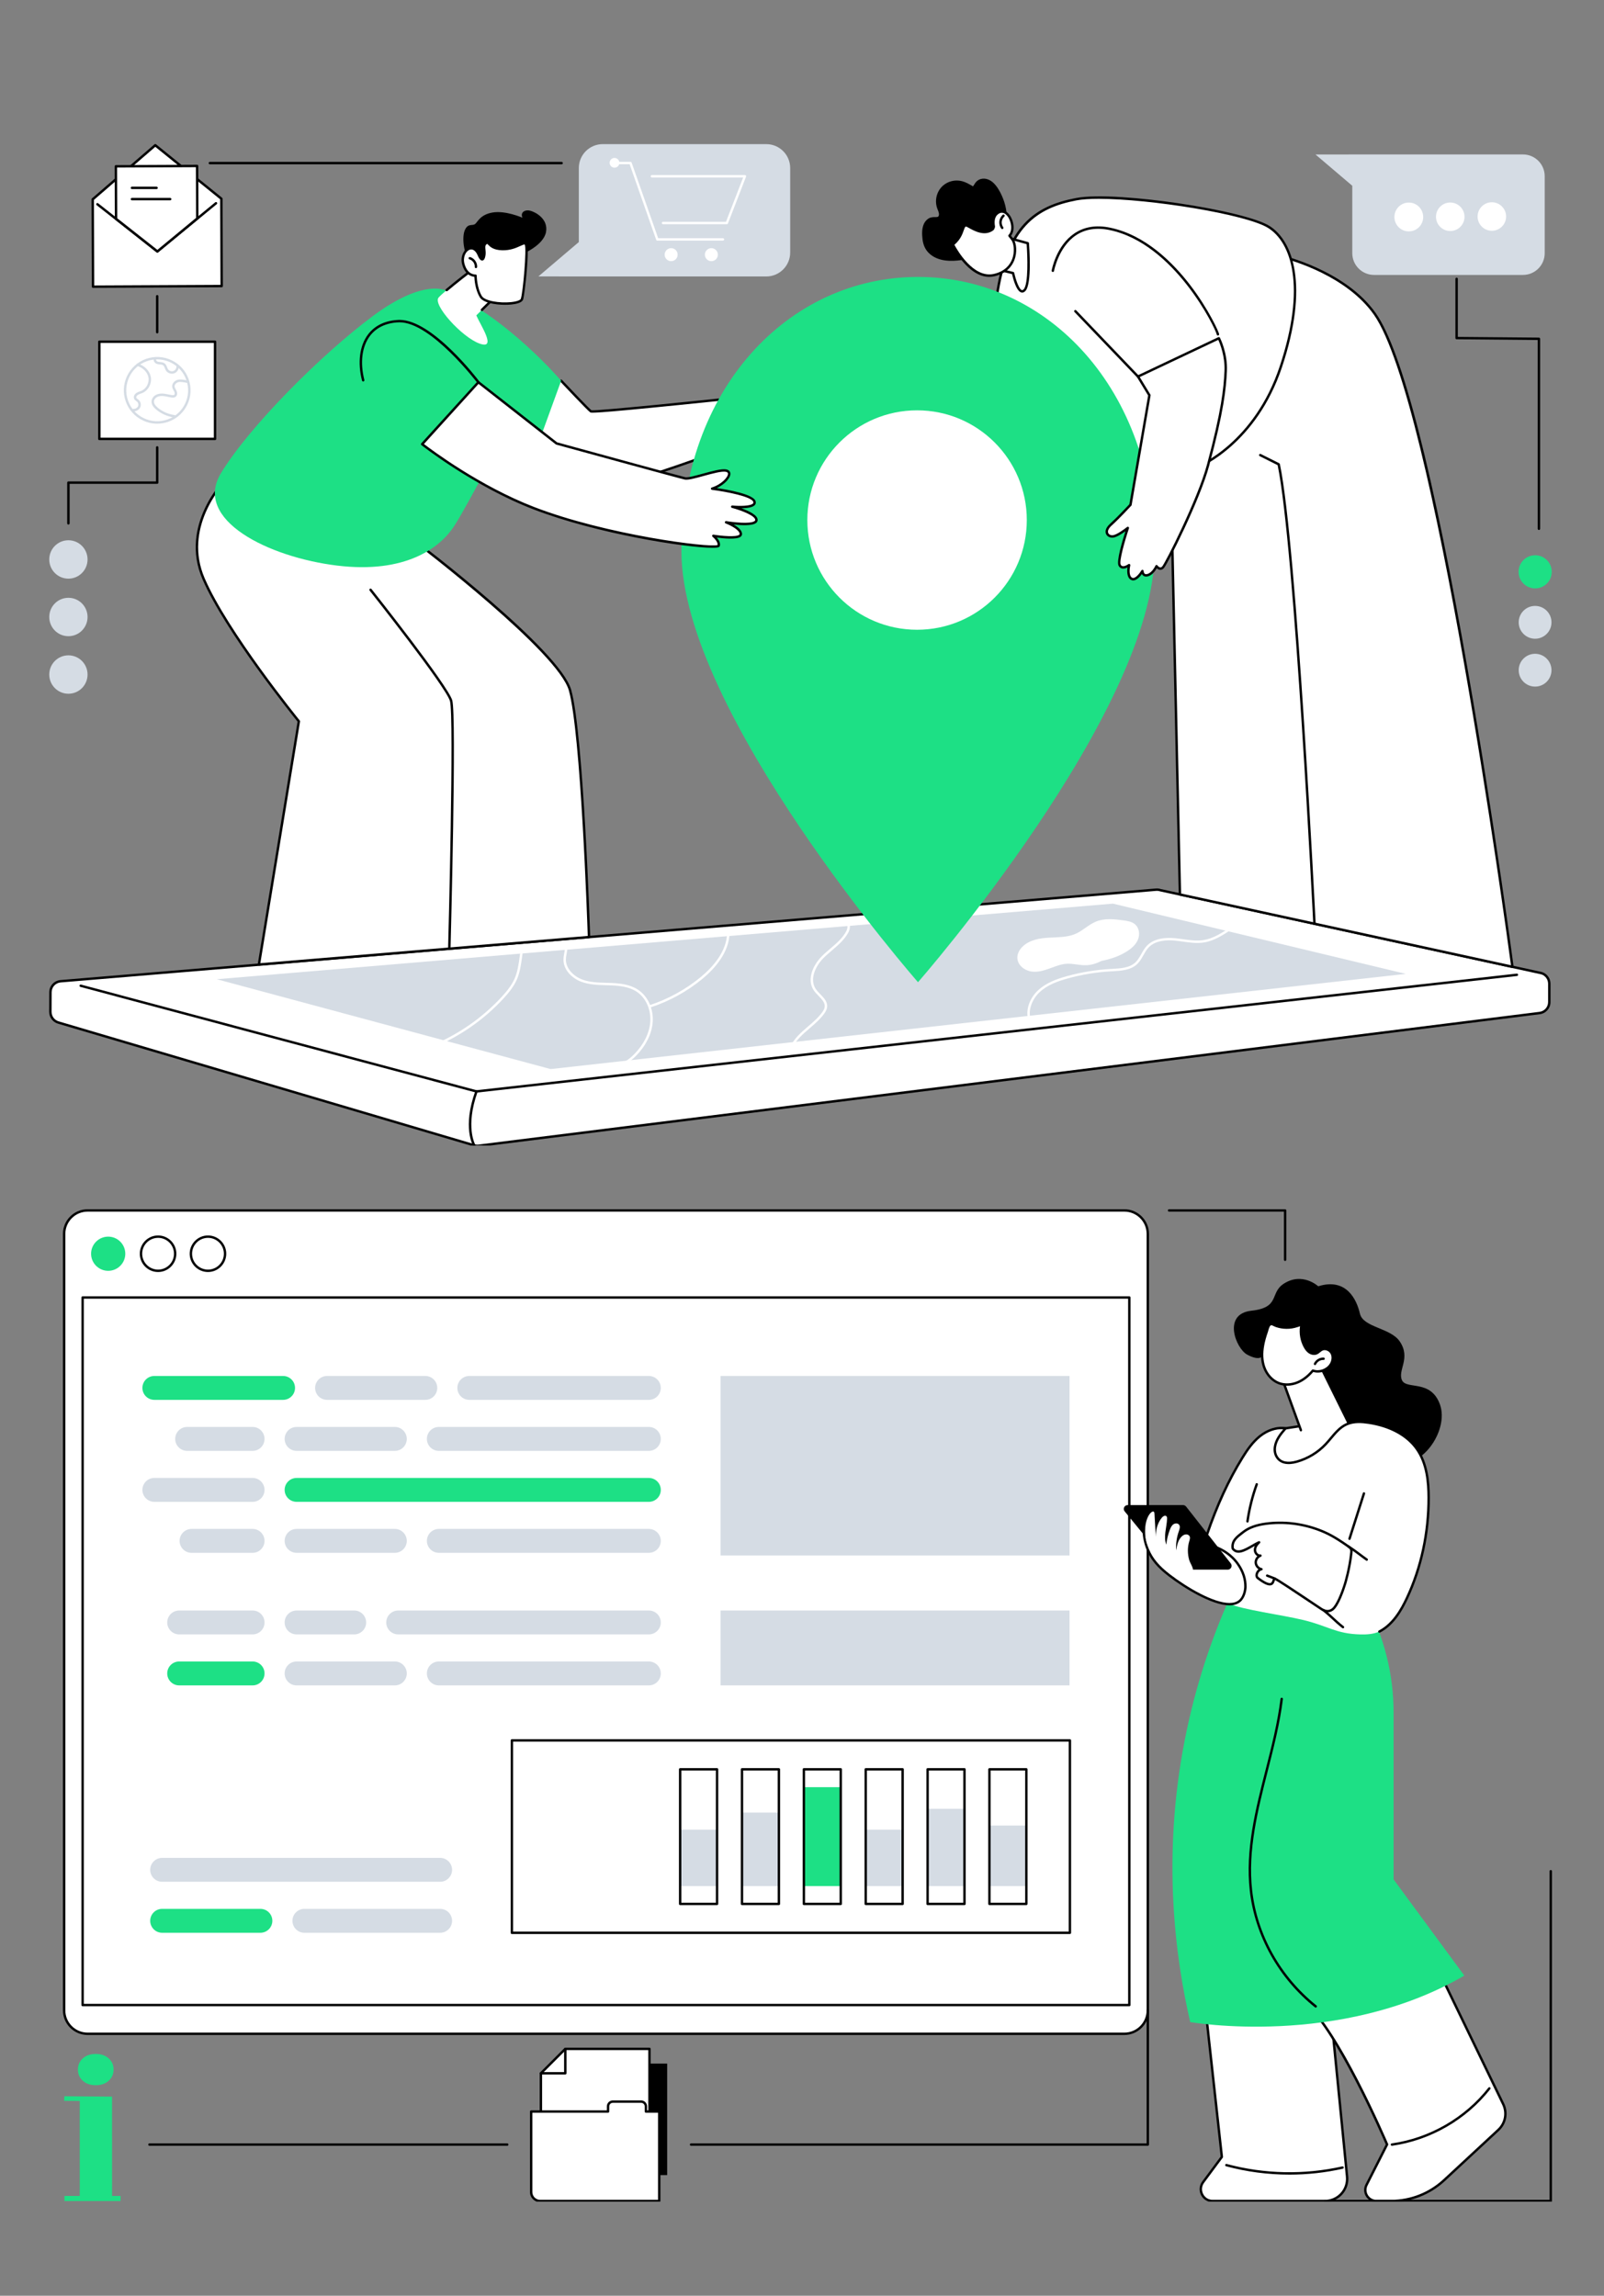<svg xmlns="http://www.w3.org/2000/svg" xmlns:xlink="http://www.w3.org/1999/xlink" width="350" zoomAndPan="magnify" viewBox="0 0 262.5 375.75" height="501" preserveAspectRatio="xMidYMid meet" version="1.0"><rect x="0" y="0" width="262.5" height="375.75" fill="#808080" stroke="none"/><defs><clipPath id="fc73dbc423"><path d="M 10.305 198 L 188 198 L 188 333 L 10.305 333 Z M 10.305 198 " clip-rule="nonzero"/></clipPath><clipPath id="b54206800c"><path d="M 10.305 197.906 L 189 197.906 L 189 334 L 10.305 334 Z M 10.305 197.906 " clip-rule="nonzero"/></clipPath><clipPath id="c381835daa"><path d="M 196 325 L 221 325 L 221 360.348 L 196 360.348 Z M 196 325 " clip-rule="nonzero"/></clipPath><clipPath id="29869f7ca9"><path d="M 196 324 L 221 324 L 221 360.348 L 196 360.348 Z M 196 324 " clip-rule="nonzero"/></clipPath><clipPath id="d396dd3c26"><path d="M 213 319 L 247 319 L 247 360.348 L 213 360.348 Z M 213 319 " clip-rule="nonzero"/></clipPath><clipPath id="9800b98cf1"><path d="M 212 319 L 247 319 L 247 360.348 L 212 360.348 Z M 212 319 " clip-rule="nonzero"/></clipPath><clipPath id="534ee30edb"><path d="M 216 306 L 254 306 L 254 360.348 L 216 360.348 Z M 216 306 " clip-rule="nonzero"/></clipPath><clipPath id="b97a950ada"><path d="M 191 197.906 L 211 197.906 L 211 207 L 191 207 Z M 191 197.906 " clip-rule="nonzero"/></clipPath><clipPath id="bad8685bdf"><path d="M 10.305 343 L 20 343 L 20 360.348 L 10.305 360.348 Z M 10.305 343 " clip-rule="nonzero"/></clipPath><clipPath id="2476206432"><path d="M 86 343 L 108 343 L 108 360.348 L 86 360.348 Z M 86 343 " clip-rule="nonzero"/></clipPath><clipPath id="394c080150"><path d="M 86 343 L 109 343 L 109 360.348 L 86 360.348 Z M 86 343 " clip-rule="nonzero"/></clipPath><clipPath id="6115432f79"><path d="M 8.008 145 L 254 145 L 254 187.496 L 8.008 187.496 Z M 8.008 145 " clip-rule="nonzero"/></clipPath><clipPath id="f061f0bd58"><path d="M 76 178 L 79 178 L 79 187.496 L 76 187.496 Z M 76 178 " clip-rule="nonzero"/></clipPath><clipPath id="310ea648a8"><path d="M 88 23.559 L 130 23.559 L 130 46 L 88 46 Z M 88 23.559 " clip-rule="nonzero"/></clipPath><clipPath id="d9b67f23c0"><path d="M 15 23.559 L 37 23.559 L 37 47 L 15 47 Z M 15 23.559 " clip-rule="nonzero"/></clipPath><clipPath id="bf288af82d"><path d="M 14 23.559 L 37 23.559 L 37 48 L 14 48 Z M 14 23.559 " clip-rule="nonzero"/></clipPath><clipPath id="ba89ff3113"><path d="M 8.008 88 L 15 88 L 15 95 L 8.008 95 Z M 8.008 88 " clip-rule="nonzero"/></clipPath><clipPath id="287c5ff7b6"><path d="M 8.008 97 L 15 97 L 15 105 L 8.008 105 Z M 8.008 97 " clip-rule="nonzero"/></clipPath><clipPath id="9343945929"><path d="M 8.008 107 L 15 107 L 15 114 L 8.008 114 Z M 8.008 107 " clip-rule="nonzero"/></clipPath></defs><g clip-path="url(#fc73dbc423)"><path fill="#ffffff" d="M 184.004 332.879 L 14.336 332.879 C 12.215 332.879 10.496 331.16 10.496 329.039 L 10.496 201.961 C 10.496 199.84 12.215 198.117 14.336 198.117 L 184.004 198.117 C 186.125 198.117 187.844 199.84 187.844 201.961 L 187.844 329.039 C 187.844 331.16 186.125 332.879 184.004 332.879 " fill-opacity="1" fill-rule="nonzero"/></g><g clip-path="url(#b54206800c)"><path fill="#000000" d="M 14.336 198.312 C 12.324 198.312 10.691 199.949 10.691 201.961 L 10.691 329.039 C 10.691 331.051 12.324 332.684 14.336 332.684 L 184.004 332.684 C 186.016 332.684 187.648 331.051 187.648 329.039 L 187.648 201.961 C 187.648 199.949 186.016 198.312 184.004 198.312 Z M 184.004 333.074 L 14.336 333.074 C 12.109 333.074 10.297 331.266 10.297 329.039 L 10.297 201.961 C 10.297 199.734 12.109 197.922 14.336 197.922 L 184.004 197.922 C 186.23 197.922 188.039 199.734 188.039 201.961 L 188.039 329.039 C 188.039 331.266 186.23 333.074 184.004 333.074 " fill-opacity="1" fill-rule="nonzero"/></g><path fill="#1de085" d="M 20.504 205.203 C 20.504 206.746 19.25 208 17.707 208 C 16.16 208 14.906 206.746 14.906 205.203 C 14.906 203.66 16.16 202.406 17.707 202.406 C 19.25 202.406 20.504 203.66 20.504 205.203 " fill-opacity="1" fill-rule="nonzero"/><path fill="#ffffff" d="M 28.668 205.203 C 28.668 206.746 27.414 208 25.871 208 C 24.324 208 23.074 206.746 23.074 205.203 C 23.074 203.66 24.324 202.406 25.871 202.406 C 27.414 202.406 28.668 203.66 28.668 205.203 " fill-opacity="1" fill-rule="nonzero"/><path fill="#000000" d="M 25.871 202.602 C 24.438 202.602 23.27 203.77 23.27 205.203 C 23.27 206.637 24.438 207.801 25.871 207.801 C 27.305 207.801 28.473 206.637 28.473 205.203 C 28.473 203.77 27.305 202.602 25.871 202.602 Z M 25.871 208.195 C 24.219 208.195 22.879 206.852 22.879 205.203 C 22.879 203.555 24.219 202.211 25.871 202.211 C 27.52 202.211 28.863 203.555 28.863 205.203 C 28.863 206.852 27.52 208.195 25.871 208.195 " fill-opacity="1" fill-rule="nonzero"/><path fill="#ffffff" d="M 36.832 205.203 C 36.832 206.746 35.582 208 34.035 208 C 32.492 208 31.238 206.746 31.238 205.203 C 31.238 203.66 32.492 202.406 34.035 202.406 C 35.582 202.406 36.832 203.66 36.832 205.203 " fill-opacity="1" fill-rule="nonzero"/><path fill="#000000" d="M 34.035 202.602 C 32.602 202.602 31.434 203.77 31.434 205.203 C 31.434 206.637 32.602 207.801 34.035 207.801 C 35.469 207.801 36.637 206.637 36.637 205.203 C 36.637 203.77 35.469 202.602 34.035 202.602 Z M 34.035 208.195 C 32.387 208.195 31.043 206.852 31.043 205.203 C 31.043 203.555 32.387 202.211 34.035 202.211 C 35.688 202.211 37.027 203.555 37.027 205.203 C 37.027 206.852 35.688 208.195 34.035 208.195 " fill-opacity="1" fill-rule="nonzero"/><path fill="#000000" d="M 13.715 327.98 L 184.621 327.98 L 184.621 212.559 L 13.715 212.559 Z M 184.816 328.371 L 13.52 328.371 C 13.414 328.371 13.324 328.285 13.324 328.176 L 13.324 212.363 C 13.324 212.254 13.414 212.168 13.52 212.168 L 184.816 212.168 C 184.926 212.168 185.012 212.254 185.012 212.363 L 185.012 328.176 C 185.012 328.285 184.926 328.371 184.816 328.371 " fill-opacity="1" fill-rule="nonzero"/><path fill="#1de085" d="M 25.262 229.121 L 46.328 229.121 C 47.406 229.121 48.281 228.246 48.281 227.168 C 48.281 226.086 47.406 225.211 46.328 225.211 L 25.262 225.211 C 24.18 225.211 23.305 226.086 23.305 227.168 C 23.305 228.246 24.18 229.121 25.262 229.121 " fill-opacity="1" fill-rule="nonzero"/><path fill="#d5dce4" d="M 30.629 237.469 L 41.34 237.469 C 42.418 237.469 43.293 236.594 43.293 235.512 C 43.293 234.43 42.418 233.555 41.34 233.555 L 30.629 233.555 C 29.547 233.555 28.672 234.43 28.672 235.512 C 28.672 236.594 29.547 237.469 30.629 237.469 " fill-opacity="1" fill-rule="nonzero"/><path fill="#d5dce4" d="M 25.262 245.812 L 41.34 245.812 C 42.418 245.812 43.293 244.938 43.293 243.855 C 43.293 242.777 42.418 241.902 41.34 241.902 L 25.262 241.902 C 24.18 241.902 23.305 242.777 23.305 243.855 C 23.305 244.938 24.18 245.812 25.262 245.812 " fill-opacity="1" fill-rule="nonzero"/><path fill="#d5dce4" d="M 31.348 254.156 L 41.34 254.156 C 42.418 254.156 43.293 253.281 43.293 252.203 C 43.293 251.121 42.418 250.246 41.34 250.246 L 31.348 250.246 C 30.266 250.246 29.391 251.121 29.391 252.203 C 29.391 253.281 30.266 254.156 31.348 254.156 " fill-opacity="1" fill-rule="nonzero"/><path fill="#d5dce4" d="M 29.324 267.508 L 41.34 267.508 C 42.418 267.508 43.293 266.633 43.293 265.555 C 43.293 264.473 42.418 263.598 41.34 263.598 L 29.324 263.598 C 28.242 263.598 27.367 264.473 27.367 265.555 C 27.367 266.633 28.242 267.508 29.324 267.508 " fill-opacity="1" fill-rule="nonzero"/><path fill="#1de085" d="M 29.324 275.855 L 41.34 275.855 C 42.418 275.855 43.293 274.977 43.293 273.898 C 43.293 272.816 42.418 271.941 41.34 271.941 L 29.324 271.941 C 28.242 271.941 27.367 272.816 27.367 273.898 C 27.367 274.977 28.242 275.855 29.324 275.855 " fill-opacity="1" fill-rule="nonzero"/><path fill="#d5dce4" d="M 53.527 229.121 L 69.605 229.121 C 70.684 229.121 71.559 228.246 71.559 227.168 C 71.559 226.086 70.684 225.211 69.605 225.211 L 53.527 225.211 C 52.449 225.211 51.57 226.086 51.57 227.168 C 51.57 228.246 52.449 229.121 53.527 229.121 " fill-opacity="1" fill-rule="nonzero"/><path fill="#d5dce4" d="M 48.539 237.469 L 64.617 237.469 C 65.695 237.469 66.57 236.594 66.57 235.512 C 66.57 234.43 65.695 233.555 64.617 233.555 L 48.539 233.555 C 47.461 233.555 46.582 234.43 46.582 235.512 C 46.582 236.594 47.461 237.469 48.539 237.469 " fill-opacity="1" fill-rule="nonzero"/><path fill="#1de085" d="M 48.539 245.812 L 106.184 245.812 C 107.266 245.812 108.141 244.938 108.141 243.855 C 108.141 242.777 107.266 241.902 106.184 241.902 L 48.539 241.902 C 47.461 241.902 46.582 242.777 46.582 243.855 C 46.582 244.938 47.461 245.812 48.539 245.812 " fill-opacity="1" fill-rule="nonzero"/><path fill="#d5dce4" d="M 48.539 254.156 L 64.617 254.156 C 65.695 254.156 66.57 253.281 66.57 252.203 C 66.57 251.121 65.695 250.246 64.617 250.246 L 48.539 250.246 C 47.461 250.246 46.582 251.121 46.582 252.203 C 46.582 253.281 47.461 254.156 48.539 254.156 " fill-opacity="1" fill-rule="nonzero"/><path fill="#d5dce4" d="M 48.539 267.508 L 57.965 267.508 C 59.047 267.508 59.922 266.633 59.922 265.555 C 59.922 264.473 59.047 263.598 57.965 263.598 L 48.539 263.598 C 47.461 263.598 46.582 264.473 46.582 265.555 C 46.582 266.633 47.461 267.508 48.539 267.508 " fill-opacity="1" fill-rule="nonzero"/><path fill="#d5dce4" d="M 48.539 275.855 L 64.617 275.855 C 65.695 275.855 66.57 274.977 66.57 273.898 C 66.57 272.816 65.695 271.941 64.617 271.941 L 48.539 271.941 C 47.461 271.941 46.582 272.816 46.582 273.898 C 46.582 274.977 47.461 275.855 48.539 275.855 " fill-opacity="1" fill-rule="nonzero"/><path fill="#d5dce4" d="M 76.805 229.121 L 106.184 229.121 C 107.266 229.121 108.141 228.246 108.141 227.168 C 108.141 226.086 107.266 225.211 106.184 225.211 L 76.805 225.211 C 75.727 225.211 74.848 226.086 74.848 227.168 C 74.848 228.246 75.727 229.121 76.805 229.121 " fill-opacity="1" fill-rule="nonzero"/><path fill="#d5dce4" d="M 71.816 237.469 L 106.184 237.469 C 107.266 237.469 108.141 236.594 108.141 235.512 C 108.141 234.43 107.266 233.555 106.184 233.555 L 71.816 233.555 C 70.738 233.555 69.863 234.43 69.863 235.512 C 69.863 236.594 70.738 237.469 71.816 237.469 " fill-opacity="1" fill-rule="nonzero"/><path fill="#d5dce4" d="M 71.816 254.156 L 106.184 254.156 C 107.266 254.156 108.141 253.281 108.141 252.203 C 108.141 251.121 107.266 250.246 106.184 250.246 L 71.816 250.246 C 70.738 250.246 69.863 251.121 69.863 252.203 C 69.863 253.281 70.738 254.156 71.816 254.156 " fill-opacity="1" fill-rule="nonzero"/><path fill="#d5dce4" d="M 65.168 267.508 L 106.184 267.508 C 107.266 267.508 108.141 266.633 108.141 265.555 C 108.141 264.473 107.266 263.598 106.184 263.598 L 65.168 263.598 C 64.086 263.598 63.211 264.473 63.211 265.555 C 63.211 266.633 64.086 267.508 65.168 267.508 " fill-opacity="1" fill-rule="nonzero"/><path fill="#d5dce4" d="M 71.816 275.855 L 106.184 275.855 C 107.266 275.855 108.141 274.977 108.141 273.898 C 108.141 272.816 107.266 271.941 106.184 271.941 L 71.816 271.941 C 70.738 271.941 69.863 272.816 69.863 273.898 C 69.863 274.977 70.738 275.855 71.816 275.855 " fill-opacity="1" fill-rule="nonzero"/><path fill="#d5dce4" d="M 26.535 307.996 L 72.027 307.996 C 73.109 307.996 73.984 307.121 73.984 306.043 C 73.984 304.961 73.109 304.086 72.027 304.086 L 26.535 304.086 C 25.457 304.086 24.582 304.961 24.582 306.043 C 24.582 307.121 25.457 307.996 26.535 307.996 " fill-opacity="1" fill-rule="nonzero"/><path fill="#1de085" d="M 26.535 316.344 L 42.613 316.344 C 43.695 316.344 44.57 315.465 44.57 314.387 C 44.57 313.305 43.695 312.43 42.613 312.43 L 26.535 312.43 C 25.457 312.43 24.582 313.305 24.582 314.387 C 24.582 315.465 25.457 316.344 26.535 316.344 " fill-opacity="1" fill-rule="nonzero"/><path fill="#d5dce4" d="M 49.812 316.344 L 72.027 316.344 C 73.109 316.344 73.984 315.465 73.984 314.387 C 73.984 313.305 73.109 312.43 72.027 312.43 L 49.812 312.43 C 48.734 312.43 47.859 313.305 47.859 314.387 C 47.859 315.465 48.734 316.344 49.812 316.344 " fill-opacity="1" fill-rule="nonzero"/><path fill="#d5dce4" d="M 175.031 254.59 L 117.926 254.59 L 117.926 225.211 L 175.031 225.211 L 175.031 254.59 " fill-opacity="1" fill-rule="nonzero"/><path fill="#d5dce4" d="M 175.031 275.855 L 117.926 275.855 L 117.926 263.598 L 175.031 263.598 L 175.031 275.855 " fill-opacity="1" fill-rule="nonzero"/><path fill="#ffffff" d="M 83.77 284.859 L 175.09 284.859 L 175.09 316.352 L 83.77 316.352 L 83.77 284.859 " fill-opacity="1" fill-rule="nonzero"/><path fill="#000000" d="M 83.965 316.156 L 174.895 316.156 L 174.895 285.055 L 83.965 285.055 Z M 175.09 316.547 L 83.77 316.547 C 83.66 316.547 83.574 316.461 83.574 316.352 L 83.574 284.859 C 83.574 284.754 83.66 284.664 83.77 284.664 L 175.09 284.664 C 175.199 284.664 175.289 284.754 175.289 284.859 L 175.289 316.352 C 175.289 316.461 175.199 316.547 175.09 316.547 " fill-opacity="1" fill-rule="nonzero"/><path fill="#d5dce4" d="M 117.348 308.699 L 111.309 308.699 L 111.309 299.473 L 117.348 299.473 L 117.348 308.699 " fill-opacity="1" fill-rule="nonzero"/><path fill="#d5dce4" d="M 127.469 308.699 L 121.43 308.699 L 121.43 296.668 L 127.469 296.668 L 127.469 308.699 " fill-opacity="1" fill-rule="nonzero"/><path fill="#1de085" d="M 137.594 308.699 L 131.555 308.699 L 131.555 292.512 L 137.594 292.512 L 137.594 308.699 " fill-opacity="1" fill-rule="nonzero"/><path fill="#d5dce4" d="M 147.719 308.699 L 141.68 308.699 L 141.68 299.473 L 147.719 299.473 L 147.719 308.699 " fill-opacity="1" fill-rule="nonzero"/><path fill="#d5dce4" d="M 157.844 308.699 L 151.805 308.699 L 151.805 296.055 L 157.844 296.055 L 157.844 308.699 " fill-opacity="1" fill-rule="nonzero"/><path fill="#d5dce4" d="M 167.965 308.699 L 161.926 308.699 L 161.926 298.793 L 167.965 298.793 L 167.965 308.699 " fill-opacity="1" fill-rule="nonzero"/><path fill="#000000" d="M 111.504 311.426 L 117.152 311.426 L 117.152 289.785 L 111.504 289.785 Z M 117.348 311.816 L 111.309 311.816 C 111.199 311.816 111.113 311.727 111.113 311.621 L 111.113 289.59 C 111.113 289.484 111.199 289.395 111.309 289.395 L 117.348 289.395 C 117.453 289.395 117.543 289.484 117.543 289.59 L 117.543 311.621 C 117.543 311.727 117.453 311.816 117.348 311.816 " fill-opacity="1" fill-rule="nonzero"/><path fill="#000000" d="M 121.625 311.426 L 127.273 311.426 L 127.273 289.785 L 121.625 289.785 Z M 127.469 311.816 L 121.43 311.816 C 121.324 311.816 121.234 311.727 121.234 311.621 L 121.234 289.59 C 121.234 289.484 121.324 289.395 121.43 289.395 L 127.469 289.395 C 127.578 289.395 127.664 289.484 127.664 289.59 L 127.664 311.621 C 127.664 311.727 127.578 311.816 127.469 311.816 " fill-opacity="1" fill-rule="nonzero"/><path fill="#000000" d="M 131.75 311.426 L 137.398 311.426 L 137.398 289.785 L 131.75 289.785 Z M 137.594 311.816 L 131.555 311.816 C 131.445 311.816 131.359 311.727 131.359 311.621 L 131.359 289.59 C 131.359 289.484 131.445 289.395 131.555 289.395 L 137.594 289.395 C 137.703 289.395 137.789 289.484 137.789 289.59 L 137.789 311.621 C 137.789 311.727 137.703 311.816 137.594 311.816 " fill-opacity="1" fill-rule="nonzero"/><path fill="#000000" d="M 141.875 311.426 L 147.523 311.426 L 147.523 289.785 L 141.875 289.785 Z M 147.719 311.816 L 141.68 311.816 C 141.57 311.816 141.484 311.727 141.484 311.621 L 141.484 289.59 C 141.484 289.484 141.57 289.395 141.68 289.395 L 147.719 289.395 C 147.828 289.395 147.914 289.484 147.914 289.59 L 147.914 311.621 C 147.914 311.727 147.828 311.816 147.719 311.816 " fill-opacity="1" fill-rule="nonzero"/><path fill="#000000" d="M 152 311.426 L 157.645 311.426 L 157.645 289.785 L 152 289.785 Z M 157.844 311.816 L 151.805 311.816 C 151.695 311.816 151.609 311.727 151.609 311.621 L 151.609 289.59 C 151.609 289.484 151.695 289.395 151.805 289.395 L 157.844 289.395 C 157.949 289.395 158.039 289.484 158.039 289.59 L 158.039 311.621 C 158.039 311.727 157.949 311.816 157.844 311.816 " fill-opacity="1" fill-rule="nonzero"/><path fill="#000000" d="M 162.121 311.426 L 167.77 311.426 L 167.77 289.785 L 162.121 289.785 Z M 167.965 311.816 L 161.926 311.816 C 161.82 311.816 161.73 311.727 161.73 311.621 L 161.73 289.59 C 161.73 289.484 161.82 289.395 161.926 289.395 L 167.965 289.395 C 168.074 289.395 168.16 289.484 168.16 289.59 L 168.16 311.621 C 168.16 311.727 168.074 311.816 167.965 311.816 " fill-opacity="1" fill-rule="nonzero"/><g clip-path="url(#c381835daa)"><path fill="#ffffff" d="M 217.434 325.668 L 220.453 356.266 C 220.664 358.402 218.984 360.25 216.84 360.25 L 198.457 360.25 C 196.863 360.25 195.949 358.438 196.898 357.156 L 199.961 353.031 L 196.871 325.012 L 217.434 325.668 " fill-opacity="1" fill-rule="nonzero"/></g><g clip-path="url(#29869f7ca9)"><path fill="#000000" d="M 197.09 325.215 L 200.156 353.008 C 200.16 353.059 200.148 353.105 200.117 353.148 L 197.055 357.273 C 196.656 357.812 196.598 358.492 196.898 359.094 C 197.199 359.695 197.781 360.055 198.457 360.055 L 216.84 360.055 C 217.809 360.055 218.734 359.641 219.387 358.926 C 220.035 358.211 220.352 357.246 220.258 356.285 L 217.254 325.859 Z M 216.84 360.445 L 198.457 360.445 C 197.645 360.445 196.914 359.996 196.547 359.27 C 196.184 358.547 196.258 357.691 196.742 357.043 L 199.758 352.977 L 196.676 325.035 C 196.668 324.977 196.688 324.922 196.727 324.879 C 196.766 324.84 196.82 324.816 196.875 324.816 L 217.438 325.473 C 217.539 325.477 217.617 325.551 217.625 325.648 L 220.648 356.246 C 220.754 357.32 220.398 358.391 219.676 359.188 C 218.953 359.988 217.918 360.445 216.84 360.445 " fill-opacity="1" fill-rule="nonzero"/></g><path fill="#000000" d="M 211.023 355.93 C 207.523 355.93 204.027 355.473 200.645 354.562 C 200.539 354.535 200.48 354.43 200.508 354.324 C 200.535 354.219 200.645 354.156 200.746 354.184 C 206.906 355.84 213.449 355.977 219.672 354.582 C 219.777 354.559 219.883 354.625 219.906 354.73 C 219.93 354.836 219.863 354.941 219.758 354.965 C 216.891 355.609 213.957 355.93 211.023 355.93 " fill-opacity="1" fill-rule="nonzero"/><g clip-path="url(#d396dd3c26)"><path fill="#ffffff" d="M 234.043 319.668 L 245.996 344.375 C 246.691 345.809 246.367 347.527 245.199 348.609 L 236.332 356.836 C 233.969 359.031 230.863 360.25 227.641 360.25 L 225.25 360.25 C 223.898 360.25 223.02 358.824 223.633 357.617 L 227 350.996 C 227 350.996 218.691 331.504 213.117 327.418 L 234.043 319.668 " fill-opacity="1" fill-rule="nonzero"/></g><g clip-path="url(#9800b98cf1)"><path fill="#000000" d="M 213.516 327.48 C 219.055 331.961 226.844 350.133 227.18 350.918 C 227.203 350.973 227.199 351.031 227.172 351.082 L 223.809 357.707 C 223.551 358.211 223.574 358.801 223.871 359.281 C 224.168 359.766 224.684 360.055 225.25 360.055 L 227.641 360.055 C 230.824 360.055 233.867 358.859 236.199 356.695 L 245.066 348.469 C 246.18 347.434 246.48 345.824 245.82 344.461 L 233.945 319.914 Z M 227.641 360.445 L 225.25 360.445 C 224.547 360.445 223.906 360.086 223.539 359.488 C 223.172 358.887 223.141 358.156 223.461 357.527 L 226.781 350.988 C 226.18 349.594 218.281 331.449 213.004 327.578 C 212.945 327.535 212.914 327.465 212.926 327.391 C 212.934 327.32 212.984 327.262 213.051 327.234 L 233.977 319.484 C 234.07 319.449 234.176 319.492 234.219 319.582 L 246.172 344.289 C 246.91 345.809 246.57 347.605 245.332 348.754 L 236.469 356.98 C 234.059 359.215 230.926 360.445 227.641 360.445 " fill-opacity="1" fill-rule="nonzero"/></g><path fill="#000000" d="M 227.793 351.207 C 227.695 351.207 227.613 351.137 227.598 351.039 C 227.582 350.934 227.656 350.836 227.762 350.82 C 233.961 349.941 239.727 346.613 243.586 341.691 C 243.652 341.605 243.777 341.59 243.859 341.656 C 243.945 341.723 243.961 341.844 243.895 341.93 C 239.973 346.934 234.113 350.312 227.82 351.207 C 227.809 351.207 227.801 351.207 227.793 351.207 " fill-opacity="1" fill-rule="nonzero"/><path fill="#1de085" d="M 201.203 261.613 C 198.43 267.867 195.676 275.648 193.887 284.801 C 190.102 304.148 192.391 320.59 194.781 330.961 C 194.781 330.961 219.199 335.25 239.641 323.355 L 228.066 307.609 L 228.066 280.312 C 228.066 274.047 226.516 267.875 223.551 262.352 L 221.402 258.344 C 214.668 259.434 207.934 260.523 201.203 261.613 " fill-opacity="1" fill-rule="nonzero"/><path fill="#000000" d="M 215.32 328.59 C 215.281 328.59 215.234 328.578 215.199 328.551 C 209.254 323.793 205.367 316.84 204.531 309.469 C 203.777 302.816 205.465 296.176 207.098 289.754 C 208.074 285.93 209.078 281.973 209.562 278.043 C 209.578 277.938 209.676 277.859 209.781 277.875 C 209.891 277.887 209.965 277.984 209.953 278.09 C 209.465 282.047 208.453 286.012 207.477 289.852 C 205.855 296.238 204.172 302.844 204.922 309.426 C 205.746 316.695 209.578 323.551 215.445 328.242 C 215.531 328.312 215.543 328.434 215.477 328.52 C 215.438 328.566 215.379 328.59 215.32 328.59 " fill-opacity="1" fill-rule="nonzero"/><path fill="#000000" d="M 211.293 223.441 C 213.816 222.5 214.781 222.816 215.203 223.238 C 215.863 223.898 215.34 224.953 215.406 228.047 C 215.453 230.172 215.484 231.227 216.055 231.875 C 216.965 232.914 218.621 233.586 221.305 233.098 C 227.07 232.047 222.289 237.953 227.465 239.461 C 232.645 240.969 237.164 234.082 235.656 229.883 C 234.148 225.684 230.152 227.523 229.43 225.883 C 228.711 224.242 230.938 222.305 229.07 219.551 C 227.555 217.316 223.074 217.289 222.551 214.992 C 222.027 212.695 220.32 209.086 215.734 210.531 C 215.734 210.531 213.145 208.137 210.098 210.105 C 207.734 211.633 209.574 214.008 204.789 214.531 C 200.004 215.059 202.266 220.73 204.102 221.715 C 205.938 222.699 206.41 222.109 206.41 222.109 C 208.039 222.555 209.664 222.996 211.293 223.441 " fill-opacity="1" fill-rule="nonzero"/><path fill="#ffffff" d="M 215.793 223.438 L 220.383 232.727 L 220.852 233.676 C 220.852 233.676 215.055 240.82 210.688 240.535 C 206.324 240.254 207.137 235.312 210.391 233.777 L 212.723 233.422 L 209.754 225.434 L 215.793 223.438 " fill-opacity="1" fill-rule="nonzero"/><path fill="#000000" d="M 212.898 234.285 C 212.82 234.285 212.742 234.234 212.715 234.156 L 209.57 225.5 C 209.531 225.398 209.586 225.285 209.688 225.25 C 209.789 225.211 209.898 225.266 209.938 225.367 L 213.082 234.023 C 213.117 234.125 213.066 234.234 212.965 234.273 C 212.941 234.281 212.922 234.285 212.898 234.285 " fill-opacity="1" fill-rule="nonzero"/><path fill="#000000" d="M 210.312 233.984 C 210.219 233.984 210.137 233.914 210.121 233.82 C 210.105 233.711 210.176 233.613 210.285 233.598 L 212.523 233.254 C 212.633 233.238 212.73 233.312 212.746 233.418 C 212.762 233.523 212.688 233.625 212.582 233.641 L 210.344 233.984 C 210.332 233.984 210.32 233.984 210.312 233.984 " fill-opacity="1" fill-rule="nonzero"/><path fill="#ffffff" d="M 206.699 220.156 C 206.48 221.355 206.477 222.617 206.879 223.766 C 207.285 224.918 208.137 225.941 209.277 226.379 C 210.266 226.754 211.395 226.664 212.371 226.258 C 213.348 225.848 214.176 225.145 214.855 224.332 C 215.898 224.703 217.168 224.273 217.766 223.344 C 218.113 222.809 218.234 222.094 217.949 221.523 C 217.668 220.953 216.926 220.609 216.348 220.883 C 216.02 221.039 215.785 221.355 215.449 221.496 C 215.078 221.652 214.633 221.559 214.297 221.336 C 213.961 221.109 213.719 220.766 213.523 220.41 C 212.918 219.289 212.738 217.941 213.027 216.699 C 213 216.816 212.375 216.992 212.266 217.031 C 211.984 217.125 211.695 217.195 211.402 217.242 C 210.828 217.328 210.238 217.324 209.664 217.223 C 209.371 217.172 209.086 217.098 208.809 217 C 208.586 216.922 208.297 216.711 208.062 216.711 C 207.57 216.703 207.422 217.602 207.305 217.949 C 207.059 218.672 206.84 219.402 206.699 220.156 " fill-opacity="1" fill-rule="nonzero"/><path fill="#000000" d="M 212.836 216.652 L 212.836 216.656 Z M 206.699 220.156 L 206.703 220.156 Z M 208.059 216.906 C 207.805 216.906 207.645 217.473 207.559 217.777 C 207.535 217.867 207.512 217.949 207.492 218.012 C 207.199 218.859 207.012 219.551 206.895 220.191 C 206.652 221.508 206.707 222.691 207.066 223.703 C 207.477 224.875 208.332 225.805 209.348 226.195 C 210.23 226.531 211.305 226.488 212.297 226.074 C 213.16 225.715 213.969 225.086 214.703 224.207 C 214.758 224.145 214.844 224.121 214.922 224.148 C 215.875 224.488 217.051 224.086 217.602 223.238 C 217.938 222.715 218.008 222.078 217.773 221.609 C 217.527 221.105 216.887 220.844 216.43 221.059 C 216.293 221.125 216.172 221.227 216.043 221.332 C 215.887 221.461 215.727 221.594 215.527 221.676 C 215.121 221.848 214.605 221.781 214.188 221.496 C 213.867 221.285 213.605 220.969 213.352 220.504 C 212.793 219.465 212.582 218.238 212.754 217.074 C 212.656 217.109 212.539 217.148 212.395 217.195 L 212.324 217.215 C 212.039 217.312 211.738 217.387 211.434 217.434 C 210.836 217.527 210.23 217.52 209.629 217.418 C 209.324 217.363 209.027 217.285 208.742 217.184 C 208.652 217.152 208.559 217.105 208.465 217.059 C 208.328 216.988 208.168 216.906 208.062 216.906 Z M 210.621 226.812 C 210.125 226.812 209.645 226.727 209.207 226.559 C 208.086 226.129 207.148 225.109 206.695 223.832 C 206.316 222.758 206.254 221.508 206.508 220.117 C 206.629 219.461 206.824 218.75 207.121 217.887 C 207.141 217.828 207.16 217.754 207.184 217.672 C 207.312 217.211 207.504 216.508 208.066 216.516 C 208.262 216.516 208.465 216.617 208.645 216.711 C 208.727 216.754 208.805 216.793 208.871 216.816 C 209.137 216.91 209.414 216.98 209.695 217.031 C 210.254 217.129 210.82 217.133 211.375 217.047 C 211.656 217.004 211.934 216.934 212.199 216.844 L 212.277 216.82 C 212.664 216.699 212.809 216.637 212.855 216.602 C 212.898 216.527 212.984 216.488 213.07 216.508 C 213.176 216.531 213.242 216.637 213.215 216.742 C 212.938 217.938 213.113 219.238 213.695 220.316 C 213.918 220.723 214.141 220.996 214.402 221.172 C 214.715 221.383 215.086 221.438 215.375 221.316 C 215.523 221.254 215.652 221.145 215.793 221.031 C 215.938 220.914 216.086 220.789 216.266 220.707 C 216.91 220.398 217.781 220.742 218.125 221.438 C 218.422 222.035 218.348 222.805 217.93 223.449 C 217.301 224.426 216.027 224.887 214.918 224.559 C 214.168 225.434 213.336 226.066 212.445 226.438 C 211.852 226.688 211.227 226.812 210.621 226.812 " fill-opacity="1" fill-rule="nonzero"/><path fill="#000000" d="M 215.203 223.434 C 215.176 223.434 215.148 223.43 215.121 223.414 C 215.023 223.371 214.98 223.254 215.027 223.156 C 215.309 222.559 215.965 222.164 216.625 222.195 C 216.734 222.203 216.816 222.293 216.809 222.402 C 216.805 222.508 216.711 222.594 216.605 222.586 C 216.094 222.562 215.598 222.863 215.379 223.32 C 215.348 223.391 215.277 223.434 215.203 223.434 " fill-opacity="1" fill-rule="nonzero"/><path fill="#ffffff" d="M 225.738 267.047 C 227.879 266.156 229.02 264.184 230.246 261.57 C 232.648 256.441 233.816 250.762 233.801 245.098 C 233.789 242.289 233.441 239.336 231.801 237.059 C 230.023 234.594 226.988 233.312 223.98 232.859 C 222.77 232.676 221.488 232.621 220.371 233.121 C 218.922 233.777 218.035 235.23 216.945 236.387 C 215.672 237.73 214.035 238.723 212.254 239.227 C 211.117 239.547 209.746 239.629 209 238.539 C 208.668 238.051 208.566 237.445 208.645 236.859 C 208.809 235.633 209.609 234.684 210.391 233.777 C 208.895 233.535 207.355 234.133 206.172 235.082 C 204.992 236.031 204.117 237.305 203.32 238.594 C 200.887 242.539 199.016 246.809 197.52 251.191 C 196.988 252.742 196.5 254.363 196.668 255.992 C 196.742 256.703 196.617 257.652 197.051 258.676 C 197.137 258.879 197.371 259.402 197.918 260.07 C 199.121 261.539 200.621 262.246 201.078 262.457 C 203.332 263.473 209.758 264.301 213.289 265.152 C 217.379 266.141 218.637 267.414 222.621 267.512 C 223.824 267.543 224.762 267.453 225.738 267.047 " fill-opacity="1" fill-rule="nonzero"/><path fill="#000000" d="M 225.738 267.242 C 225.668 267.242 225.598 267.203 225.562 267.137 C 225.512 267.043 225.551 266.926 225.645 266.875 C 227.871 265.715 229.18 263.387 230.07 261.484 C 232.398 256.516 233.621 250.852 233.605 245.098 C 233.598 242.668 233.367 239.566 231.641 237.172 C 230.098 235.031 227.367 233.566 223.953 233.055 C 222.922 232.898 221.594 232.785 220.449 233.301 C 219.434 233.758 218.715 234.621 217.949 235.531 C 217.672 235.863 217.387 236.203 217.086 236.523 C 215.785 237.898 214.133 238.898 212.305 239.418 C 210.691 239.871 209.492 239.605 208.84 238.648 C 208.5 238.148 208.359 237.504 208.449 236.836 C 208.605 235.668 209.312 234.742 210 233.93 C 208.781 233.844 207.449 234.309 206.297 235.234 C 205.125 236.176 204.254 237.453 203.488 238.699 C 201.238 242.34 199.348 246.445 197.703 251.254 C 197.188 252.766 196.699 254.379 196.863 255.973 C 197.031 257.602 197.324 259.449 198.695 260.711 C 199.086 261.074 199.492 261.434 199.914 261.785 C 199.996 261.855 200.008 261.977 199.938 262.062 C 199.867 262.145 199.746 262.152 199.664 262.086 C 199.238 261.73 198.824 261.363 198.43 261 C 196.961 259.641 196.648 257.715 196.473 256.016 C 196.301 254.34 196.805 252.68 197.332 251.129 C 198.984 246.293 200.891 242.16 203.156 238.492 C 203.941 237.219 204.836 235.906 206.051 234.93 C 207.402 233.844 208.996 233.355 210.422 233.586 C 210.492 233.598 210.547 233.645 210.574 233.711 C 210.598 233.777 210.586 233.852 210.539 233.906 C 209.816 234.746 208.996 235.699 208.836 236.887 C 208.762 237.461 208.875 238.008 209.164 238.426 C 209.719 239.246 210.742 239.453 212.199 239.039 C 213.957 238.543 215.547 237.578 216.801 236.254 C 217.094 235.945 217.375 235.605 217.648 235.281 C 218.406 234.375 219.191 233.438 220.289 232.945 C 221.527 232.387 222.926 232.504 224.012 232.664 C 227.531 233.195 230.352 234.715 231.957 236.945 C 233.746 239.43 233.988 242.605 233.996 245.098 C 234.012 250.906 232.777 256.633 230.422 261.652 C 229.508 263.605 228.156 266.008 225.828 267.219 C 225.797 267.234 225.766 267.242 225.738 267.242 " fill-opacity="1" fill-rule="nonzero"/><path fill="#000000" d="M 220.852 252.051 C 220.832 252.051 220.812 252.047 220.793 252.043 C 220.688 252.008 220.633 251.898 220.664 251.797 L 223.027 244.379 C 223.062 244.273 223.168 244.219 223.273 244.25 C 223.379 244.285 223.434 244.395 223.402 244.496 L 221.039 251.914 C 221.012 252 220.934 252.051 220.852 252.051 " fill-opacity="1" fill-rule="nonzero"/><path fill="#000000" d="M 204.152 249.207 C 204.141 249.207 204.133 249.203 204.125 249.203 C 204.016 249.188 203.941 249.09 203.957 248.984 C 204.254 246.902 204.77 244.848 205.484 242.871 C 205.52 242.77 205.633 242.719 205.734 242.754 C 205.836 242.793 205.887 242.902 205.852 243.004 C 205.148 244.957 204.641 246.984 204.344 249.039 C 204.332 249.137 204.246 249.207 204.152 249.207 " fill-opacity="1" fill-rule="nonzero"/><path fill="#ffffff" d="M 217.512 263.68 C 216.98 263.785 216.508 263.516 216.266 263.367 C 216.148 263.293 209.223 258.621 208.703 258.418 C 208.684 258.41 208.645 258.387 208.598 258.402 C 208.25 258.504 208.668 260.457 205.844 258.281 C 205.359 257.91 205.836 256.906 206.441 256.84 C 205.949 256.742 205.547 256.289 205.512 255.789 C 205.477 255.289 205.809 254.781 206.281 254.617 C 205.797 254.68 205.375 254.176 205.379 253.688 C 205.383 253.195 205.695 252.758 206.062 252.434 C 204.695 253.008 202.727 254.789 201.742 253.461 C 201.531 252.16 202.465 251.523 203.512 250.723 C 204.555 249.918 205.879 249.562 207.188 249.387 C 210.094 249.004 213.102 249.371 215.844 250.406 C 217.191 250.918 218.379 251.516 220.492 252.992 C 220.793 253.203 220.98 253.32 221.078 253.5 C 221.199 253.727 221.172 253.957 221.16 254.059 C 220.883 256.773 220.125 259.227 220.125 259.227 C 220.008 259.59 219.055 262.68 218.074 263.418 C 217.805 263.621 217.512 263.68 217.512 263.68 " fill-opacity="1" fill-rule="nonzero"/><path fill="#000000" d="M 208.672 258.406 L 208.605 258.59 C 208.609 258.594 208.621 258.594 208.633 258.594 Z M 208.625 258.203 C 208.695 258.203 208.746 258.227 208.77 258.234 C 209.086 258.355 211.258 259.773 215.816 262.832 C 216.141 263.047 216.348 263.184 216.371 263.199 C 216.637 263.363 217.039 263.574 217.477 263.484 C 217.484 263.484 217.73 263.43 217.953 263.262 C 218.637 262.746 219.426 260.812 219.934 259.172 C 219.945 259.141 220.695 256.703 220.965 254.039 C 220.977 253.938 220.992 253.762 220.902 253.594 C 220.84 253.473 220.699 253.375 220.469 253.215 L 220.379 253.152 C 218.242 251.656 217.074 251.082 215.777 250.59 C 213.031 249.555 210.07 249.207 207.215 249.582 C 205.668 249.785 204.496 250.211 203.629 250.875 L 203.465 251.004 C 202.523 251.723 201.773 252.297 201.926 253.383 C 202.52 254.121 203.508 253.633 204.84 252.863 C 205.246 252.625 205.629 252.406 205.988 252.254 C 206.074 252.219 206.176 252.25 206.227 252.332 C 206.277 252.414 206.262 252.52 206.191 252.582 C 205.961 252.785 205.578 253.195 205.574 253.688 C 205.57 253.898 205.676 254.133 205.844 254.277 C 205.969 254.391 206.117 254.441 206.254 254.422 C 206.355 254.41 206.449 254.473 206.473 254.57 C 206.496 254.668 206.441 254.77 206.348 254.801 C 205.957 254.938 205.676 255.363 205.707 255.773 C 205.738 256.184 206.074 256.57 206.48 256.648 C 206.574 256.668 206.641 256.75 206.637 256.848 C 206.633 256.945 206.559 257.023 206.461 257.035 C 206.219 257.062 205.957 257.332 205.867 257.652 C 205.84 257.75 205.793 257.996 205.961 258.129 C 207.168 259.055 207.699 259.164 207.934 259.094 C 208.102 259.039 208.168 258.867 208.246 258.633 C 208.305 258.453 208.363 258.266 208.539 258.215 C 208.57 258.207 208.602 258.203 208.625 258.203 Z M 217.27 263.898 C 216.75 263.898 216.32 263.629 216.164 263.531 C 216.145 263.52 215.934 263.379 215.598 263.156 C 211.387 260.332 209.055 258.805 208.664 258.613 C 208.648 258.656 208.629 258.711 208.617 258.754 C 208.539 258.992 208.422 259.348 208.051 259.465 C 207.57 259.613 206.828 259.289 205.723 258.438 C 205.477 258.246 205.387 257.914 205.492 257.547 C 205.562 257.289 205.727 257.023 205.953 256.848 C 205.598 256.617 205.348 256.227 205.316 255.805 C 205.289 255.391 205.469 254.98 205.77 254.703 C 205.703 254.668 205.645 254.625 205.586 254.57 C 205.332 254.352 205.18 254.012 205.184 253.684 C 205.184 253.441 205.25 253.219 205.348 253.02 C 205.246 253.078 205.141 253.141 205.035 253.203 C 203.812 253.91 202.426 254.711 201.586 253.578 C 201.566 253.555 201.555 253.523 201.547 253.492 C 201.328 252.145 202.25 251.438 203.227 250.691 L 203.391 250.566 C 204.312 249.855 205.547 249.406 207.164 249.195 C 210.086 248.809 213.109 249.164 215.914 250.223 C 217.242 250.727 218.434 251.312 220.605 252.832 L 220.691 252.895 C 220.961 253.082 221.137 253.203 221.25 253.41 C 221.395 253.684 221.367 253.953 221.355 254.07 C 221.078 256.781 220.316 259.258 220.309 259.281 C 219.98 260.344 219.117 262.875 218.191 263.574 C 217.891 263.801 217.566 263.867 217.551 263.871 C 217.457 263.887 217.359 263.898 217.27 263.898 " fill-opacity="1" fill-rule="nonzero"/><path fill="#000000" d="M 208.625 258.559 C 208.602 258.559 208.578 258.555 208.555 258.547 L 207.305 258.07 C 207.207 258.035 207.156 257.922 207.191 257.82 C 207.23 257.719 207.344 257.668 207.445 257.707 L 208.695 258.184 C 208.797 258.219 208.848 258.332 208.809 258.434 C 208.777 258.512 208.707 258.559 208.625 258.559 " fill-opacity="1" fill-rule="nonzero"/><path fill="#000000" d="M 223.672 255.461 C 223.633 255.461 223.598 255.449 223.562 255.426 C 223.195 255.176 222.859 254.922 222.504 254.652 C 221.941 254.227 221.359 253.789 220.555 253.277 C 220.465 253.219 220.438 253.098 220.496 253.004 C 220.555 252.914 220.676 252.887 220.766 252.945 C 221.582 253.469 222.195 253.93 222.738 254.34 C 223.09 254.605 223.426 254.859 223.781 255.105 C 223.871 255.164 223.895 255.285 223.832 255.375 C 223.797 255.43 223.734 255.461 223.672 255.461 " fill-opacity="1" fill-rule="nonzero"/><path fill="#000000" d="M 219.785 266.52 C 219.746 266.52 219.703 266.504 219.664 266.477 C 218.973 265.934 218.5 265.496 218.043 265.07 C 217.594 264.652 217.129 264.223 216.445 263.684 C 216.363 263.617 216.348 263.496 216.414 263.41 C 216.48 263.328 216.602 263.312 216.688 263.379 C 217.383 263.922 217.855 264.359 218.312 264.785 C 218.762 265.203 219.227 265.637 219.906 266.172 C 219.992 266.238 220.008 266.359 219.941 266.445 C 219.902 266.496 219.844 266.52 219.785 266.52 " fill-opacity="1" fill-rule="nonzero"/><path fill="#ffffff" d="M 203.816 259.762 C 203.773 260.289 203.68 261.359 202.891 262.02 C 202.5 262.352 201.75 262.727 199.805 262.379 C 198.75 262.191 196.906 261.711 193.223 259.16 C 190.488 257.27 189.441 256.102 188.984 255.566 C 188.984 255.566 187.266 253.543 187.066 251.051 C 187.059 250.953 187.051 250.762 187.172 250.648 C 187.52 250.32 188.562 251.105 189.02 251.203 C 189.238 251.246 192.902 253.039 196.52 253.273 C 198.176 253.383 198.449 253.082 199.504 253.449 C 201.297 254.074 202.285 255.539 202.633 256.055 C 203.066 256.703 203.957 258.023 203.816 259.762 " fill-opacity="1" fill-rule="nonzero"/><path fill="#000000" d="M 201.215 262.75 C 198.293 262.75 193.711 259.887 191.27 258.012 C 189.371 256.555 188.32 255.293 187.648 253.664 C 187.262 252.719 187.035 251.711 186.977 250.66 C 186.969 250.551 187.051 250.457 187.16 250.453 C 187.27 250.449 187.359 250.527 187.367 250.637 C 187.422 251.645 187.641 252.613 188.012 253.516 C 188.656 255.078 189.668 256.289 191.508 257.703 C 194.27 259.824 198.586 262.367 201.203 262.367 C 201.84 262.367 202.375 262.219 202.762 261.875 C 203.578 261.152 203.617 259.812 203.621 259.758 C 203.648 258.531 203.262 257.32 202.473 256.164 C 201.395 254.594 199.914 253.789 198.863 253.391 C 198.762 253.355 198.711 253.242 198.75 253.141 C 198.789 253.039 198.902 252.988 199 253.027 C 200.105 253.445 201.66 254.289 202.793 255.945 C 203.633 257.168 204.043 258.457 204.012 259.766 C 203.996 260.348 203.773 261.504 203.02 262.168 C 202.559 262.574 201.938 262.75 201.215 262.75 " fill-opacity="1" fill-rule="nonzero"/><path fill="#000000" d="M 184.543 246.344 L 193.613 246.344 C 193.805 246.344 193.988 246.434 194.109 246.586 L 201.422 255.891 C 201.746 256.301 201.453 256.91 200.926 256.91 L 192.168 256.91 C 191.98 256.91 191.801 256.824 191.68 256.676 L 184.055 247.371 C 183.715 246.961 184.008 246.344 184.543 246.344 " fill-opacity="1" fill-rule="nonzero"/><path fill="#ffffff" d="M 188.398 247.539 C 188.465 247.488 188.66 247.34 188.793 247.414 C 188.906 247.473 188.926 247.625 188.934 247.754 C 189.008 249.012 189.078 250.273 189.152 251.531 C 189.137 250.406 189.43 249.238 190.16 248.383 C 190.336 248.172 190.656 247.973 190.867 248.148 C 190.996 248.258 191.004 248.449 190.996 248.613 C 190.934 250.027 190.371 251.492 190.867 252.816 C 190.953 251.973 191.156 251.145 191.461 250.352 C 191.586 250.027 191.742 249.695 192.023 249.496 C 192.305 249.293 192.75 249.281 192.961 249.555 C 193.188 249.848 193.047 250.266 192.926 250.613 C 192.566 251.617 192.414 252.699 192.48 253.766 C 192.617 252.93 192.789 252.035 193.414 251.461 C 193.594 251.293 193.82 251.16 194.066 251.141 C 194.312 251.117 194.578 251.234 194.688 251.457 C 194.805 251.703 194.707 251.992 194.629 252.25 C 194.324 253.258 194.332 254.348 194.625 255.355 C 194.848 256.109 195.793 257.125 194.793 257.711 C 194.449 257.914 194.027 257.93 193.633 257.875 C 192.258 257.676 190.68 256.328 190.68 256.328 C 189.258 255.148 188.48 254.5 187.934 253.258 C 187.418 252.098 187.402 251.098 187.398 250.586 C 187.391 248.816 188.051 247.797 188.398 247.539 " fill-opacity="1" fill-rule="nonzero"/><g clip-path="url(#534ee30edb)"><path fill="#000000" d="M 253.789 360.445 L 216.84 360.445 C 216.73 360.445 216.645 360.355 216.645 360.25 C 216.645 360.141 216.73 360.055 216.84 360.055 L 253.59 360.055 L 253.59 306.27 C 253.59 306.164 253.68 306.074 253.789 306.074 C 253.895 306.074 253.984 306.164 253.984 306.27 L 253.984 360.25 C 253.984 360.355 253.895 360.445 253.789 360.445 " fill-opacity="1" fill-rule="nonzero"/></g><g clip-path="url(#b97a950ada)"><path fill="#000000" d="M 210.312 206.387 C 210.207 206.387 210.117 206.297 210.117 206.191 L 210.117 198.312 L 191.32 198.312 C 191.211 198.312 191.125 198.227 191.125 198.117 C 191.125 198.012 191.211 197.922 191.32 197.922 L 210.312 197.922 C 210.422 197.922 210.508 198.012 210.508 198.117 L 210.508 206.191 C 210.508 206.297 210.422 206.387 210.312 206.387 " fill-opacity="1" fill-rule="nonzero"/></g><path fill="#1de085" d="M 13.562 340.578 C 14.105 341.055 14.805 341.297 15.668 341.297 C 16.531 341.297 17.234 341.055 17.773 340.578 C 18.316 340.098 18.586 339.484 18.586 338.734 C 18.586 337.988 18.316 337.375 17.773 336.895 C 17.234 336.418 16.531 336.176 15.668 336.176 C 14.805 336.176 14.105 336.418 13.562 336.895 C 13.023 337.375 12.75 337.988 12.75 338.734 C 12.75 339.484 13.023 340.098 13.562 340.578 " fill-opacity="1" fill-rule="nonzero"/><g clip-path="url(#bad8685bdf)"><path fill="#1de085" d="M 18.34 359.414 L 18.336 343.16 L 10.539 343.098 L 10.496 343.844 L 13.051 343.871 L 13.051 359.414 L 10.547 359.414 L 10.547 360.25 L 19.73 360.25 L 19.73 359.414 L 18.34 359.414 " fill-opacity="1" fill-rule="nonzero"/></g><path fill="#000000" d="M 83.012 351.207 L 24.457 351.207 C 24.348 351.207 24.262 351.121 24.262 351.012 C 24.262 350.906 24.348 350.816 24.457 350.816 L 83.012 350.816 C 83.121 350.816 83.207 350.906 83.207 351.012 C 83.207 351.121 83.121 351.207 83.012 351.207 " fill-opacity="1" fill-rule="nonzero"/><path fill="#000000" d="M 187.844 351.207 L 113.094 351.207 C 112.988 351.207 112.898 351.121 112.898 351.012 C 112.898 350.906 112.988 350.816 113.094 350.816 L 187.648 350.816 L 187.648 329.039 C 187.648 328.934 187.738 328.844 187.844 328.844 C 187.953 328.844 188.039 328.934 188.039 329.039 L 188.039 351.012 C 188.039 351.121 187.953 351.207 187.844 351.207 " fill-opacity="1" fill-rule="nonzero"/><path fill="#000000" d="M 105.629 337.758 L 109.184 337.758 L 109.184 356.004 L 106.277 356.004 L 105.629 337.758 " fill-opacity="1" fill-rule="nonzero"/><path fill="#ffffff" d="M 92.516 335.352 L 88.52 339.344 L 88.52 349.324 L 106.289 349.324 L 106.289 335.352 L 92.516 335.352 " fill-opacity="1" fill-rule="nonzero"/><path fill="#000000" d="M 88.715 349.129 L 106.094 349.129 L 106.094 335.547 L 92.594 335.547 L 88.715 339.426 Z M 106.289 349.52 L 88.52 349.52 C 88.41 349.52 88.324 349.43 88.324 349.324 L 88.324 339.344 C 88.324 339.293 88.344 339.242 88.383 339.207 L 92.375 335.211 C 92.41 335.176 92.461 335.156 92.516 335.156 L 106.289 335.156 C 106.398 335.156 106.484 335.242 106.484 335.352 L 106.484 349.324 C 106.484 349.43 106.398 349.52 106.289 349.52 " fill-opacity="1" fill-rule="nonzero"/><path fill="#000000" d="M 92.516 339.539 L 88.52 339.539 C 88.41 339.539 88.324 339.453 88.324 339.344 C 88.324 339.234 88.41 339.148 88.52 339.148 L 92.316 339.148 L 92.316 335.352 C 92.316 335.242 92.406 335.156 92.516 335.156 C 92.621 335.156 92.711 335.242 92.711 335.352 L 92.711 339.344 C 92.711 339.453 92.621 339.539 92.516 339.539 " fill-opacity="1" fill-rule="nonzero"/><g clip-path="url(#2476206432)"><path fill="#ffffff" d="M 105.703 345.605 L 105.703 344.758 C 105.703 344.328 105.352 343.977 104.922 343.977 L 100.293 343.977 C 99.859 343.977 99.508 344.328 99.508 344.758 L 99.508 345.605 L 86.926 345.605 L 86.926 358.781 C 86.926 359.59 87.586 360.25 88.395 360.25 L 107.883 360.25 L 107.883 345.605 L 105.703 345.605 " fill-opacity="1" fill-rule="nonzero"/></g><g clip-path="url(#394c080150)"><path fill="#000000" d="M 87.121 345.801 L 87.121 358.781 C 87.121 359.48 87.691 360.055 88.395 360.055 L 107.688 360.055 L 107.688 345.801 L 105.703 345.801 C 105.594 345.801 105.508 345.715 105.508 345.605 L 105.508 344.758 C 105.508 344.438 105.246 344.172 104.922 344.172 L 100.293 344.172 C 99.969 344.172 99.703 344.438 99.703 344.758 L 99.703 345.605 C 99.703 345.715 99.617 345.801 99.508 345.801 Z M 107.883 360.445 L 88.395 360.445 C 87.477 360.445 86.73 359.699 86.73 358.781 L 86.73 345.605 C 86.73 345.5 86.82 345.41 86.926 345.41 L 99.312 345.41 L 99.312 344.758 C 99.312 344.219 99.754 343.781 100.293 343.781 L 104.922 343.781 C 105.461 343.781 105.898 344.219 105.898 344.758 L 105.898 345.41 L 107.883 345.41 C 107.992 345.41 108.078 345.5 108.078 345.605 L 108.078 360.25 C 108.078 360.355 107.992 360.445 107.883 360.445 " fill-opacity="1" fill-rule="nonzero"/></g><g clip-path="url(#6115432f79)"><path fill="#ffffff" d="M 9.902 160.605 L 189.176 145.621 C 189.422 145.598 189.668 145.625 189.906 145.703 L 252.309 159.293 C 253.047 159.535 253.551 160.23 253.551 161.008 L 253.551 164.012 C 253.551 164.926 252.871 165.695 251.965 165.809 L 78.352 187.527 C 78.102 187.559 77.852 187.539 77.613 187.469 L 9.543 167.355 C 8.77 167.129 8.242 166.422 8.246 165.617 L 8.254 162.402 C 8.258 161.469 8.973 160.691 9.902 160.605 " fill-opacity="1" fill-rule="nonzero"/><path fill="#000000" d="M 9.918 160.801 C 9.086 160.879 8.457 161.566 8.453 162.402 L 8.441 165.617 C 8.441 166.328 8.914 166.965 9.598 167.168 L 77.668 187.277 C 77.883 187.34 78.105 187.359 78.324 187.332 L 251.941 165.609 C 252.746 165.512 253.352 164.824 253.352 164.012 L 253.352 161.008 C 253.352 160.316 252.91 159.703 252.254 159.48 L 189.863 145.898 C 189.855 145.895 189.848 145.895 189.844 145.891 C 189.633 145.824 189.414 145.797 189.191 145.816 Z M 78.125 187.738 C 77.934 187.738 77.742 187.711 77.559 187.656 L 9.484 167.547 C 8.637 167.297 8.043 166.5 8.047 165.617 L 8.059 162.402 C 8.062 161.359 8.848 160.504 9.883 160.41 L 189.156 145.422 C 189.43 145.398 189.699 145.43 189.957 145.512 L 252.352 159.098 C 252.355 159.098 252.363 159.102 252.371 159.105 C 253.191 159.375 253.746 160.141 253.746 161.008 L 253.746 164.012 C 253.746 165.023 252.992 165.879 251.988 166.004 L 78.375 187.727 C 78.289 187.734 78.207 187.738 78.125 187.738 " fill-opacity="1" fill-rule="nonzero"/></g><path fill="#d5dce4" d="M 35.477 160.273 L 90.109 174.98 L 230.066 159.398 L 182.133 147.902 L 35.477 160.273 " fill-opacity="1" fill-rule="nonzero"/><path fill="#ffffff" d="M 168.531 167.25 C 168.449 167.25 168.371 167.195 168.344 167.117 C 167.691 165.266 168.625 163.277 169.84 162.129 C 171.207 160.836 173.016 160.211 174.605 159.77 C 176.949 159.121 179.367 158.727 181.793 158.59 L 181.988 158.582 C 183.398 158.504 184.859 158.426 185.828 157.508 C 186.223 157.133 186.492 156.656 186.777 156.148 C 187.035 155.688 187.301 155.215 187.668 154.82 C 188.879 153.531 190.844 153.422 192.285 153.559 C 192.734 153.602 193.195 153.664 193.637 153.727 C 194.742 153.883 195.887 154.043 196.984 153.863 C 198.551 153.613 199.969 152.684 201.219 151.863 L 203.273 150.516 C 203.277 150.516 203.281 150.512 203.285 150.508 C 203.25 150.477 203.223 150.434 203.215 150.391 C 203.176 150.23 203.316 150.059 203.465 150.008 C 203.605 149.957 203.746 150.012 203.812 150.148 C 203.93 150.379 203.809 150.641 203.492 150.848 L 201.434 152.195 C 200.152 153.035 198.699 153.992 197.047 154.254 C 195.891 154.441 194.719 154.277 193.582 154.117 C 193.145 154.055 192.691 153.992 192.246 153.949 C 190.895 153.824 189.055 153.918 187.957 155.09 C 187.621 155.453 187.379 155.883 187.121 156.34 C 186.836 156.852 186.539 157.379 186.102 157.797 C 185.027 158.812 183.422 158.898 182.008 158.977 L 181.816 158.984 C 179.418 159.117 177.027 159.512 174.715 160.152 C 173.168 160.578 171.414 161.18 170.109 162.418 C 168.988 163.477 168.125 165.301 168.719 166.984 C 168.754 167.086 168.699 167.199 168.598 167.238 C 168.574 167.246 168.551 167.25 168.531 167.25 " fill-opacity="1" fill-rule="nonzero"/><path fill="#ffffff" d="M 169.336 159.051 C 169.09 159.051 168.844 159.027 168.598 158.977 C 167.578 158.773 166.492 157.914 166.492 156.727 C 166.492 156.137 166.773 155.523 167.281 155 C 168.457 153.801 170.242 153.551 171.664 153.473 C 171.91 153.457 172.156 153.445 172.406 153.438 C 173.672 153.379 174.98 153.324 176.117 152.801 C 176.645 152.559 177.137 152.215 177.613 151.879 C 178.16 151.496 178.73 151.098 179.371 150.836 C 180.777 150.27 182.285 150.422 183.965 150.656 C 184.508 150.734 185.25 150.84 185.77 151.301 C 186.422 151.871 186.602 152.914 186.211 153.832 C 185.91 154.527 185.332 155.137 184.438 155.707 C 183.148 156.523 181.703 156.996 180.254 157.281 C 179.516 157.66 178.715 157.934 177.859 157.977 C 177.297 158.004 176.738 157.93 176.199 157.859 C 175.668 157.785 175.121 157.711 174.59 157.742 C 173.75 157.785 172.93 158.09 172.133 158.383 C 171.988 158.434 171.844 158.488 171.699 158.539 C 170.945 158.812 170.145 159.051 169.336 159.051 " fill-opacity="1" fill-rule="nonzero"/><path fill="#ffffff" d="M 129.508 171.617 C 129.48 171.617 129.453 171.609 129.426 171.598 C 129.328 171.551 129.285 171.434 129.328 171.336 C 129.965 169.961 131.125 168.965 132.25 167.996 C 133.07 167.293 133.918 166.562 134.547 165.695 C 134.727 165.449 134.914 165.156 134.961 164.832 C 135.059 164.137 134.527 163.586 133.961 163 C 133.668 162.699 133.363 162.387 133.141 162.039 C 132.016 160.316 133.043 157.98 134.473 156.539 C 134.918 156.086 135.414 155.664 135.895 155.254 C 136.926 154.375 137.898 153.543 138.5 152.406 C 138.707 152.012 138.754 151.496 138.613 151.203 C 138.551 151.07 138.453 150.988 138.312 150.961 C 138.203 150.941 138.133 150.84 138.156 150.73 C 138.176 150.625 138.281 150.555 138.387 150.574 C 138.652 150.625 138.852 150.785 138.973 151.031 C 139.199 151.508 139.07 152.172 138.852 152.59 C 138.215 153.793 137.164 154.691 136.152 155.555 C 135.68 155.961 135.188 156.379 134.754 156.816 C 133.434 158.152 132.469 160.285 133.473 161.824 C 133.676 162.137 133.965 162.438 134.246 162.727 C 134.852 163.352 135.48 164 135.352 164.891 C 135.293 165.297 135.074 165.645 134.867 165.93 C 134.211 166.832 133.344 167.578 132.508 168.297 C 131.367 169.277 130.289 170.207 129.688 171.504 C 129.656 171.574 129.582 171.617 129.508 171.617 " fill-opacity="1" fill-rule="nonzero"/><path fill="#ffffff" d="M 70.602 171.547 C 70.523 171.547 70.449 171.5 70.418 171.422 C 70.379 171.32 70.426 171.207 70.527 171.164 C 74.918 169.395 78.93 166.613 82.133 163.129 C 82.879 162.316 83.707 161.332 84.215 160.18 C 84.711 159.043 84.883 157.785 85.051 156.566 L 85.238 155.152 C 85.254 155.047 85.355 154.973 85.465 154.984 C 85.57 155 85.648 155.098 85.633 155.207 L 85.441 156.621 C 85.273 157.863 85.098 159.152 84.578 160.34 C 84.047 161.543 83.191 162.559 82.426 163.395 C 79.184 166.926 75.121 169.738 70.676 171.531 C 70.652 171.543 70.629 171.547 70.602 171.547 " fill-opacity="1" fill-rule="nonzero"/><path fill="#ffffff" d="M 100.766 174.648 C 100.664 174.648 100.578 174.574 100.57 174.473 C 100.559 174.363 100.637 174.266 100.746 174.254 C 101.754 174.156 102.789 173.57 103.824 172.512 C 105.332 170.973 106.25 169.148 106.41 167.371 C 106.598 165.32 105.727 163.336 104.199 162.32 C 102.941 161.484 101.336 161.324 99.789 161.273 C 99.602 161.266 99.418 161.262 99.23 161.254 C 97.844 161.219 96.406 161.176 95.086 160.672 C 93.641 160.117 92.191 158.773 92.215 157.027 C 92.219 156.688 92.281 156.348 92.34 156.016 C 92.441 155.465 92.535 154.938 92.359 154.457 C 92.324 154.355 92.375 154.242 92.48 154.203 C 92.582 154.168 92.695 154.223 92.734 154.324 C 92.941 154.906 92.832 155.508 92.73 156.09 C 92.672 156.402 92.613 156.727 92.609 157.031 C 92.59 158.582 93.949 159.812 95.227 160.301 C 96.484 160.785 97.887 160.824 99.242 160.859 C 99.43 160.863 99.617 160.871 99.801 160.875 C 101.406 160.93 103.074 161.102 104.418 161.992 C 106.066 163.086 107.004 165.211 106.805 167.41 C 106.637 169.273 105.68 171.188 104.109 172.789 C 102.988 173.93 101.902 174.539 100.785 174.648 C 100.777 174.648 100.773 174.648 100.766 174.648 " fill-opacity="1" fill-rule="nonzero"/><path fill="#ffffff" d="M 106.367 164.906 C 106.281 164.906 106.203 164.852 106.18 164.77 C 106.145 164.668 106.203 164.555 106.305 164.52 C 109.32 163.539 112.211 161.953 114.66 159.934 C 116.621 158.32 118.961 155.746 118.996 152.645 C 118.996 152.535 119.082 152.449 119.191 152.449 C 119.191 152.449 119.195 152.449 119.195 152.449 C 119.305 152.449 119.391 152.539 119.391 152.648 C 119.355 155.902 116.938 158.574 114.914 160.242 C 112.426 162.289 109.492 163.898 106.426 164.898 C 106.406 164.902 106.387 164.906 106.367 164.906 " fill-opacity="1" fill-rule="nonzero"/><path fill="#000000" d="M 77.977 178.836 C 77.957 178.836 77.941 178.832 77.922 178.828 L 13.156 161.531 C 13.051 161.504 12.988 161.398 13.016 161.293 C 13.043 161.188 13.152 161.121 13.258 161.152 L 77.988 178.438 L 248.227 159.352 C 248.336 159.344 248.43 159.418 248.441 159.527 C 248.457 159.637 248.379 159.734 248.27 159.746 L 77.996 178.832 C 77.988 178.836 77.98 178.836 77.977 178.836 " fill-opacity="1" fill-rule="nonzero"/><g clip-path="url(#f061f0bd58)"><path fill="#000000" d="M 77.613 187.664 C 77.547 187.664 77.48 187.633 77.445 187.57 C 77.371 187.449 75.66 184.5 77.789 178.57 C 77.824 178.469 77.941 178.414 78.043 178.449 C 78.145 178.488 78.199 178.602 78.16 178.703 C 76.102 184.438 77.766 187.34 77.781 187.367 C 77.84 187.461 77.809 187.582 77.715 187.637 C 77.684 187.656 77.648 187.664 77.613 187.664 " fill-opacity="1" fill-rule="nonzero"/></g><path fill="#ffffff" d="M 91.832 62.32 C 91.832 62.32 96.27 67.043 96.711 67.336 C 97.152 67.629 125.32 64.613 125.32 64.613 L 123.434 71.738 C 123.434 71.738 104.934 78.789 100.383 79.375 C 95.828 79.961 84.965 74.234 84.668 74.234 C 84.375 74.234 91.832 62.32 91.832 62.32 " fill-opacity="1" fill-rule="nonzero"/><path fill="#000000" d="M 108.195 77.395 C 108.109 77.395 108.035 77.34 108.008 77.258 C 107.973 77.156 108.027 77.043 108.133 77.008 C 114.523 74.898 122.324 71.949 123.27 71.59 L 125.055 64.844 C 123.664 64.992 117.418 65.652 111.199 66.281 C 96.934 67.723 96.727 67.582 96.602 67.5 C 96.152 67.199 92.145 62.938 91.688 62.453 C 91.613 62.375 91.617 62.25 91.695 62.176 C 91.777 62.102 91.898 62.102 91.977 62.184 C 93.715 64.035 96.391 66.84 96.797 67.152 C 97.781 67.277 114.328 65.594 125.301 64.418 C 125.363 64.41 125.426 64.438 125.469 64.488 C 125.512 64.535 125.527 64.602 125.512 64.668 L 123.625 71.789 C 123.609 71.852 123.562 71.902 123.504 71.926 C 123.422 71.957 115.047 75.141 108.258 77.383 C 108.234 77.391 108.215 77.395 108.195 77.395 " fill-opacity="1" fill-rule="nonzero"/><path fill="#ffffff" d="M 209.48 41.91 C 209.48 41.91 220.004 44.246 225.012 51.402 C 235.32 66.133 247.512 158.242 247.512 158.242 L 193.098 146.398 L 191.574 76.43 C 191.574 76.43 198.91 73.84 205.812 63.27 C 212.715 52.699 209.48 41.91 209.48 41.91 " fill-opacity="1" fill-rule="nonzero"/><path fill="#000000" d="M 193.293 146.242 L 247.277 157.988 C 246.523 152.367 234.73 65.637 224.852 51.52 C 220.426 45.199 211.547 42.645 209.754 42.184 C 210.219 44.082 212.184 53.879 205.977 63.379 C 199.629 73.102 192.812 76.141 191.773 76.562 Z M 247.512 158.441 C 247.496 158.441 247.48 158.438 247.469 158.438 L 193.059 146.594 C 192.969 146.574 192.902 146.496 192.902 146.406 L 191.375 76.434 C 191.375 76.348 191.426 76.27 191.508 76.242 C 191.582 76.215 198.867 73.543 205.648 63.16 C 212.418 52.793 209.324 42.074 209.289 41.969 C 209.27 41.902 209.289 41.828 209.336 41.777 C 209.383 41.727 209.453 41.703 209.523 41.719 C 209.629 41.742 220.18 44.152 225.172 51.289 C 229.465 57.422 234.562 77.281 240.32 110.312 C 244.609 134.902 247.676 157.984 247.707 158.215 C 247.715 158.281 247.691 158.344 247.645 158.387 C 247.605 158.422 247.559 158.441 247.512 158.441 " fill-opacity="1" fill-rule="nonzero"/><path fill="#000000" d="M 215.109 151.285 C 215.008 151.285 214.918 151.203 214.914 151.098 C 214.883 150.48 211.855 89.527 209.09 76.133 L 206.156 74.664 C 206.059 74.613 206.016 74.496 206.066 74.398 C 206.117 74.301 206.234 74.262 206.332 74.309 L 209.352 75.82 C 209.406 75.848 209.445 75.898 209.457 75.957 C 212.234 89.191 215.277 150.461 215.309 151.078 C 215.312 151.184 215.23 151.277 215.121 151.285 C 215.117 151.285 215.113 151.285 215.109 151.285 " fill-opacity="1" fill-rule="nonzero"/><path fill="#ffffff" d="M 196.137 76.383 C 196.137 76.383 205.375 72.746 209.617 60.023 C 213.859 47.297 211.738 39.723 207.648 37.148 C 203.559 34.574 182.5 31.391 176.137 32.605 C 169.777 33.816 164.777 36.844 163.109 48.66 C 161.445 60.477 185.984 78.656 185.984 78.656 C 185.984 78.656 191.289 78.656 196.137 76.383 " fill-opacity="1" fill-rule="nonzero"/><path fill="#000000" d="M 179.824 32.543 C 178.34 32.543 177.09 32.625 176.176 32.797 C 169.621 34.047 164.922 37.227 163.309 48.688 C 161.711 59.992 184.773 77.5 186.051 78.457 C 186.668 78.445 191.586 78.297 196.051 76.203 C 196.055 76.203 196.059 76.199 196.062 76.199 C 196.152 76.164 205.27 72.441 209.43 59.961 C 213.789 46.883 211.312 39.688 207.543 37.316 C 203.988 35.078 188.211 32.543 179.824 32.543 Z M 185.984 78.855 C 185.945 78.855 185.902 78.84 185.867 78.812 C 185.805 78.77 179.652 74.191 173.781 68.227 C 165.871 60.191 162.215 53.598 162.914 48.633 C 164.562 36.938 169.379 33.688 176.102 32.41 C 179.598 31.742 187.004 32.41 192.773 33.258 C 199.961 34.316 205.84 35.777 207.754 36.98 C 211.648 39.434 214.234 46.793 209.805 60.086 C 205.633 72.609 196.508 76.445 196.215 76.562 C 191.383 78.828 186.039 78.855 185.984 78.855 " fill-opacity="1" fill-rule="nonzero"/><path fill="#000000" d="M 199.316 54.918 C 199.211 54.918 199.125 54.836 199.117 54.734 C 198.938 53.781 192.203 39.82 181.551 37.645 C 179.41 37.207 177.559 37.508 176.043 38.535 C 173.215 40.461 172.504 44.312 172.496 44.352 C 172.477 44.461 172.375 44.531 172.266 44.512 C 172.16 44.496 172.086 44.391 172.105 44.285 C 172.137 44.121 172.855 40.227 175.82 38.211 C 177.426 37.117 179.383 36.797 181.633 37.258 C 187.449 38.445 191.98 43.016 194.758 46.641 C 197.801 50.609 199.516 54.426 199.516 54.719 C 199.516 54.828 199.426 54.918 199.316 54.918 " fill-opacity="1" fill-rule="nonzero"/><path fill="#ffffff" d="M 186.238 61.629 L 175.988 50.934 L 186.238 61.629 " fill-opacity="1" fill-rule="nonzero"/><path fill="#000000" d="M 186.238 61.828 C 186.188 61.828 186.133 61.809 186.094 61.77 L 175.844 51.07 C 175.77 50.992 175.773 50.867 175.852 50.789 C 175.93 50.715 176.055 50.719 176.129 50.797 L 186.379 61.496 C 186.457 61.574 186.453 61.699 186.375 61.773 C 186.336 61.809 186.285 61.828 186.238 61.828 " fill-opacity="1" fill-rule="nonzero"/><path fill="#ffffff" d="M 165.191 38.984 L 168.199 39.812 C 168.199 39.812 168.727 46.355 167.672 47.484 C 166.621 48.613 165.793 44.699 165.793 44.699 L 163.309 44.098 L 165.191 38.984 " fill-opacity="1" fill-rule="nonzero"/><path fill="#000000" d="M 163.57 43.961 L 165.84 44.508 C 165.914 44.527 165.969 44.586 165.984 44.66 C 166.219 45.754 166.758 47.352 167.234 47.484 C 167.27 47.492 167.367 47.52 167.527 47.348 C 168.324 46.496 168.156 41.859 168.012 39.965 L 165.312 39.223 Z M 167.285 47.887 C 167.227 47.887 167.176 47.875 167.129 47.863 C 166.309 47.637 165.777 45.535 165.625 44.863 L 163.262 44.289 C 163.207 44.277 163.16 44.242 163.137 44.191 C 163.109 44.141 163.105 44.082 163.125 44.031 L 165.004 38.914 C 165.039 38.82 165.145 38.766 165.242 38.793 L 168.25 39.621 C 168.332 39.641 168.391 39.711 168.398 39.793 C 168.449 40.473 168.898 46.461 167.816 47.617 C 167.625 47.824 167.438 47.887 167.285 47.887 " fill-opacity="1" fill-rule="nonzero"/><path fill="#000000" d="M 164.637 34.215 C 164.5 33.434 164.254 32.68 163.922 31.957 C 163.594 31.246 163.172 30.508 162.602 29.957 C 162.047 29.418 161.27 29.09 160.496 29.305 C 160.125 29.41 159.824 29.637 159.602 29.949 C 159.516 30.07 159.441 30.199 159.363 30.324 C 159.34 30.359 159.289 30.438 159.277 30.449 C 159.258 30.473 159.238 30.488 159.23 30.496 C 159.215 30.48 159.125 30.441 159.133 30.445 C 159.051 30.398 158.969 30.344 158.883 30.297 C 158.699 30.188 158.512 30.086 158.316 29.992 C 157.938 29.809 157.535 29.652 157.117 29.59 C 156.328 29.469 155.52 29.613 154.828 30.02 C 153.426 30.84 152.836 32.602 153.383 34.117 C 153.5 34.441 153.699 34.809 153.664 35.164 C 153.629 35.488 153.441 35.535 153.148 35.531 C 152.738 35.52 152.348 35.535 151.984 35.75 C 151.656 35.945 151.383 36.254 151.219 36.594 C 150.84 37.387 150.871 38.363 150.98 39.219 C 151.086 40.039 151.387 40.797 151.98 41.391 C 153.203 42.605 155 42.805 156.637 42.648 C 157.059 42.609 157.48 42.551 157.902 42.492 C 158.242 42.812 158.684 43.016 159.172 43.078 C 160.008 43.184 160.852 42.863 161.551 42.426 C 162.844 41.617 163.742 40.32 164.266 38.91 C 164.816 37.418 164.91 35.777 164.637 34.215 " fill-opacity="1" fill-rule="nonzero"/><path fill="#ffffff" d="M 165.719 39.246 C 165.719 39.246 165.512 38.957 165.203 38.586 C 166.453 37.332 165.043 33.906 163.441 34.754 C 162.535 35.234 162.488 36.254 162.641 37.109 C 162.586 37.297 162.527 37.473 162.434 37.543 C 161.129 38.52 159.508 37.617 158.496 37.043 C 157.238 36.328 158.043 38.32 155.941 40.02 C 155.941 40.02 158.859 45.938 162.723 45.02 C 166.586 44.102 166.414 40.289 165.719 39.246 " fill-opacity="1" fill-rule="nonzero"/><path fill="#000000" d="M 156.191 40.07 C 156.656 40.941 159.336 45.625 162.676 44.828 C 164.52 44.391 165.301 43.293 165.629 42.449 C 166.129 41.168 165.883 39.852 165.555 39.359 C 165.535 39.332 165.336 39.055 165.051 38.711 C 164.984 38.633 164.992 38.516 165.062 38.445 C 165.746 37.758 165.539 36.277 164.895 35.41 C 164.656 35.09 164.16 34.598 163.535 34.93 C 162.879 35.277 162.645 36 162.836 37.074 C 162.844 37.102 162.84 37.133 162.832 37.164 C 162.766 37.395 162.695 37.594 162.551 37.699 C 161.129 38.766 159.418 37.793 158.398 37.215 C 158.16 37.078 158.062 37.082 158.023 37.098 C 157.918 37.137 157.82 37.406 157.723 37.691 C 157.508 38.305 157.188 39.215 156.191 40.07 Z M 161.891 45.316 C 158.375 45.316 155.879 40.336 155.766 40.105 C 155.727 40.023 155.746 39.926 155.82 39.867 C 156.824 39.051 157.141 38.156 157.348 37.562 C 157.5 37.137 157.605 36.832 157.883 36.727 C 158.074 36.656 158.293 36.699 158.594 36.871 C 159.531 37.402 161.102 38.293 162.316 37.383 C 162.359 37.352 162.41 37.191 162.438 37.098 C 162.23 35.875 162.547 35.008 163.348 34.582 C 163.988 34.238 164.688 34.465 165.215 35.176 C 165.918 36.125 166.164 37.707 165.461 38.59 C 165.711 38.898 165.871 39.121 165.879 39.133 C 165.879 39.133 165.879 39.137 165.883 39.137 C 166.336 39.816 166.504 41.293 165.996 42.59 C 165.633 43.523 164.777 44.734 162.77 45.211 C 162.469 45.281 162.176 45.316 161.891 45.316 " fill-opacity="1" fill-rule="nonzero"/><path fill="#000000" d="M 164.02 37.496 C 163.957 37.496 163.898 37.469 163.859 37.414 C 163.617 37.082 163.504 36.656 163.543 36.246 C 163.586 35.832 163.785 35.441 164.09 35.16 C 164.172 35.09 164.297 35.094 164.371 35.176 C 164.445 35.254 164.438 35.383 164.359 35.453 C 164.125 35.668 163.969 35.969 163.938 36.285 C 163.906 36.598 163.992 36.926 164.18 37.184 C 164.242 37.27 164.223 37.395 164.137 37.461 C 164.102 37.484 164.059 37.496 164.02 37.496 " fill-opacity="1" fill-rule="nonzero"/><path fill="#1de085" d="M 188.953 90.234 C 188.953 116.547 150.234 160.762 150.234 160.762 C 150.234 160.762 111.516 116.547 111.516 90.234 C 111.516 63.922 128.852 45.328 150.234 45.328 C 171.617 45.328 188.953 63.922 188.953 90.234 " fill-opacity="1" fill-rule="nonzero"/><path fill="#ffffff" d="M 132.125 85.117 C 132.125 95.035 140.164 103.074 150.082 103.074 C 160 103.074 168.039 95.035 168.039 85.117 C 168.039 75.203 160 67.16 150.082 67.16 C 140.164 67.16 132.125 75.203 132.125 85.117 " fill-opacity="1" fill-rule="nonzero"/><path fill="#ffffff" d="M 186.238 61.629 L 188.105 64.695 L 185.004 82.629 C 185.004 82.629 183.102 84.691 181.801 85.867 C 180.5 87.039 181.34 87.922 182.176 87.797 C 183.016 87.668 184.57 86.41 184.57 86.41 C 184.57 86.41 182.809 91.656 183.227 92.496 C 183.645 93.336 184.777 92.496 184.777 92.496 C 184.777 92.496 184.359 94.258 185.156 94.719 C 185.953 95.18 186.961 93.461 186.961 93.461 C 186.961 93.461 186.961 94.383 187.844 94.133 C 188.723 93.879 189.27 92.664 189.27 92.664 C 189.27 92.664 189.773 93.418 190.32 92.871 C 190.863 92.328 196.211 81.695 197.699 76.156 C 200.098 67.227 200.445 63.684 200.586 60.746 C 200.727 57.809 199.469 55.359 199.469 55.359 L 186.238 61.629 " fill-opacity="1" fill-rule="nonzero"/><path fill="#000000" d="M 184.777 92.297 C 184.816 92.297 184.855 92.309 184.887 92.332 C 184.957 92.375 184.992 92.461 184.973 92.543 C 184.867 92.992 184.707 94.23 185.258 94.551 C 185.77 94.844 186.555 93.762 186.793 93.359 C 186.836 93.281 186.926 93.246 187.016 93.27 C 187.102 93.293 187.16 93.371 187.16 93.461 C 187.16 93.547 187.195 93.801 187.344 93.914 C 187.445 93.988 187.594 94 187.789 93.941 C 188.57 93.719 189.086 92.594 189.09 92.582 C 189.117 92.516 189.184 92.473 189.254 92.469 C 189.324 92.461 189.395 92.492 189.434 92.555 C 189.488 92.637 189.676 92.852 189.875 92.871 C 189.977 92.883 190.074 92.836 190.18 92.734 C 190.641 92.273 196.004 81.695 197.508 76.105 C 199.918 67.125 200.254 63.59 200.391 60.738 C 200.504 58.324 199.648 56.227 199.375 55.625 L 186.52 61.715 L 188.273 64.594 C 188.297 64.633 188.305 64.68 188.297 64.73 L 185.199 82.66 C 185.191 82.699 185.176 82.734 185.148 82.762 C 185.129 82.781 183.227 84.844 181.934 86.012 C 181.422 86.473 181.219 86.926 181.375 87.254 C 181.492 87.504 181.816 87.648 182.148 87.602 C 182.793 87.504 184.023 86.598 184.445 86.258 C 184.512 86.203 184.609 86.199 184.684 86.25 C 184.754 86.297 184.785 86.391 184.758 86.473 C 184.086 88.473 183.125 91.848 183.402 92.406 C 183.473 92.547 183.566 92.629 183.691 92.656 C 184.023 92.738 184.504 92.453 184.66 92.336 C 184.695 92.312 184.738 92.297 184.777 92.297 Z M 185.449 95 C 185.32 95 185.188 94.965 185.059 94.891 C 184.41 94.516 184.434 93.48 184.512 92.883 C 184.258 93.008 183.914 93.117 183.602 93.043 C 183.359 92.984 183.172 92.828 183.051 92.586 C 182.68 91.844 183.691 88.48 184.184 86.953 C 183.641 87.344 182.781 87.906 182.207 87.992 C 181.699 88.066 181.211 87.836 181.016 87.426 C 180.906 87.188 180.746 86.551 181.668 85.719 C 182.844 84.656 184.539 82.836 184.82 82.535 L 187.895 64.734 L 186.07 61.734 C 186.039 61.688 186.031 61.629 186.047 61.574 C 186.062 61.52 186.102 61.477 186.152 61.453 L 199.383 55.184 C 199.48 55.137 199.594 55.176 199.645 55.27 C 199.695 55.371 200.926 57.801 200.785 60.758 C 200.648 63.629 200.312 67.191 197.891 76.207 C 196.367 81.875 191.016 92.457 190.457 93.012 C 190.223 93.25 189.988 93.281 189.836 93.266 C 189.617 93.246 189.438 93.125 189.312 93.008 C 189.086 93.406 188.594 94.121 187.898 94.324 C 187.578 94.414 187.309 94.383 187.105 94.23 C 187 94.148 186.926 94.051 186.879 93.949 C 186.566 94.379 186.02 95 185.449 95 " fill-opacity="1" fill-rule="nonzero"/><path fill="#ffffff" d="M 36.973 78.453 C 36.973 78.453 29.473 85.832 33.309 94.719 C 37.148 103.605 48.91 118.059 48.91 118.059 L 42.371 157.867 L 96.395 153.367 C 96.395 153.367 95.348 120.387 93.293 112.977 C 91.477 106.449 67.875 88.551 67.875 88.551 L 36.973 78.453 " fill-opacity="1" fill-rule="nonzero"/><path fill="#000000" d="M 37.027 78.68 C 36.227 79.523 29.973 86.488 33.492 94.641 C 37.273 103.398 48.945 117.789 49.062 117.934 C 49.098 117.977 49.113 118.035 49.105 118.09 L 42.605 157.648 L 96.188 153.188 C 96.098 150.496 95.051 120.043 93.102 113.031 C 91.355 106.738 68.691 89.426 67.781 88.73 Z M 42.371 158.066 C 42.312 158.066 42.262 158.043 42.223 158 C 42.184 157.957 42.164 157.895 42.176 157.836 L 48.699 118.113 C 47.812 117.012 36.797 103.293 33.129 94.797 C 29.281 85.887 36.758 78.387 36.832 78.312 C 36.887 78.262 36.965 78.242 37.035 78.266 L 67.938 88.363 C 67.957 88.371 67.977 88.383 67.996 88.395 C 68.961 89.129 91.672 106.406 93.484 112.926 C 95.523 120.27 96.578 153.031 96.59 153.363 C 96.594 153.469 96.516 153.559 96.41 153.566 L 42.387 158.062 C 42.379 158.066 42.375 158.066 42.371 158.066 " fill-opacity="1" fill-rule="nonzero"/><path fill="#000000" d="M 73.531 155.457 C 73.531 155.457 73.527 155.457 73.527 155.457 C 73.418 155.453 73.332 155.363 73.332 155.254 C 73.344 154.871 74.344 117.098 73.633 114.73 C 72.926 112.367 60.609 96.812 60.484 96.656 C 60.418 96.57 60.434 96.445 60.52 96.379 C 60.602 96.309 60.727 96.324 60.797 96.41 C 61.305 97.051 73.281 112.18 74.012 114.613 C 74.742 117.043 73.77 153.703 73.73 155.262 C 73.727 155.371 73.637 155.457 73.531 155.457 " fill-opacity="1" fill-rule="nonzero"/><path fill="#1de085" d="M 73.07 47.605 C 73.07 47.605 69.523 45.422 61.055 51.703 C 52.594 57.984 40.805 69.797 36.164 77.441 C 31.523 85.09 43.961 91.203 55.156 92.57 C 66.352 93.934 71.984 89.68 74.309 86.133 C 76.629 82.582 84.266 67.812 84.266 67.812 L 88.195 72.328 L 91.832 62.32 C 91.832 62.32 83.176 52.113 73.07 47.605 " fill-opacity="1" fill-rule="nonzero"/><path fill="#000000" d="M 78.289 62.758 C 78.23 62.758 78.172 62.73 78.133 62.68 C 78.055 62.582 70.57 52.754 65.398 52.754 C 65.34 52.754 65.285 52.754 65.23 52.758 C 63.184 52.844 61.555 53.621 60.523 55.008 C 59.23 56.75 58.902 59.367 59.629 62.191 C 59.656 62.301 59.59 62.406 59.484 62.434 C 59.379 62.461 59.27 62.398 59.246 62.289 C 58.492 59.348 58.844 56.609 60.207 54.773 C 61.312 53.285 63.043 52.453 65.215 52.363 C 65.273 52.359 65.336 52.359 65.395 52.359 C 70.766 52.359 78.133 62.027 78.449 62.441 C 78.516 62.531 78.496 62.652 78.41 62.719 C 78.375 62.746 78.332 62.758 78.289 62.758 " fill-opacity="1" fill-rule="nonzero"/><path fill="#ffffff" d="M 78.289 62.562 L 91.078 72.578 C 91.078 72.578 111.535 78.195 112.109 78.301 C 113.18 78.504 117.48 76.758 118.824 77.027 C 120.164 77.293 118.688 79.309 116.539 79.98 C 116.539 79.98 122.984 80.785 123.453 82.062 C 123.926 83.34 119.828 82.934 119.828 82.934 C 119.828 82.934 123.926 84.008 123.793 85.152 C 123.656 86.293 118.824 85.488 118.824 85.488 C 118.824 85.488 121.305 86.426 121.238 87.434 C 121.172 88.441 116.742 87.703 116.742 87.703 C 116.742 87.703 117.816 88.574 117.613 89.312 C 117.41 90.051 99.746 87.961 87.332 83.168 C 77.539 79.383 69.086 72.695 69.086 72.695 L 78.289 62.562 " fill-opacity="1" fill-rule="nonzero"/><path fill="#000000" d="M 69.379 72.672 C 70.613 73.621 78.504 79.543 87.406 82.98 C 99.207 87.543 116.168 89.695 117.434 89.207 C 117.512 88.711 116.875 88.07 116.617 87.855 C 116.547 87.801 116.523 87.703 116.562 87.621 C 116.598 87.539 116.688 87.492 116.773 87.508 C 118.125 87.73 120.461 87.938 120.973 87.531 C 121.031 87.488 121.039 87.449 121.043 87.422 C 121.082 86.793 119.66 86.016 118.754 85.672 C 118.656 85.637 118.605 85.535 118.633 85.434 C 118.656 85.336 118.758 85.273 118.855 85.289 C 119.91 85.469 122.797 85.809 123.484 85.289 C 123.574 85.227 123.59 85.164 123.594 85.129 C 123.672 84.457 121.41 83.555 119.781 83.125 C 119.68 83.102 119.617 83 119.633 82.902 C 119.652 82.797 119.75 82.73 119.848 82.738 C 120.973 82.848 122.891 82.852 123.246 82.387 C 123.285 82.34 123.32 82.27 123.27 82.129 C 122.957 81.281 118.961 80.484 116.516 80.176 C 116.422 80.164 116.352 80.09 116.344 80 C 116.332 79.906 116.391 79.82 116.48 79.793 C 118.066 79.297 119.168 78.098 119.137 77.527 C 119.133 77.461 119.125 77.289 118.781 77.219 C 118.117 77.086 116.547 77.52 115.16 77.898 C 113.797 78.273 112.621 78.598 112.07 78.496 C 111.496 78.391 91.863 72.996 91.027 72.77 C 91 72.762 90.977 72.75 90.957 72.734 L 78.312 62.832 Z M 116.602 89.66 C 112.461 89.66 97.781 87.414 87.262 83.352 C 77.555 79.602 69.051 72.918 68.965 72.852 C 68.922 72.816 68.895 72.77 68.891 72.715 C 68.887 72.66 68.902 72.605 68.941 72.562 L 78.145 62.43 C 78.215 62.352 78.332 62.344 78.41 62.406 L 91.172 72.398 C 98.254 74.344 111.699 78.023 112.145 78.105 C 112.602 78.191 113.848 77.852 115.055 77.52 C 116.555 77.105 118.102 76.68 118.859 76.832 C 119.422 76.945 119.52 77.305 119.531 77.508 C 119.57 78.25 118.562 79.289 117.312 79.887 C 119.094 80.148 123.23 80.875 123.641 81.992 C 123.75 82.293 123.66 82.504 123.562 82.629 C 123.227 83.062 122.227 83.18 121.336 83.195 C 122.578 83.637 124.086 84.352 123.988 85.172 C 123.969 85.344 123.879 85.492 123.723 85.605 C 123.094 86.078 121.312 85.988 120.062 85.852 C 120.75 86.246 121.48 86.816 121.438 87.445 C 121.426 87.602 121.352 87.738 121.219 87.844 C 120.574 88.352 118.398 88.133 117.309 87.988 C 117.613 88.344 117.941 88.867 117.805 89.367 C 117.789 89.418 117.75 89.492 117.648 89.547 C 117.496 89.621 117.137 89.66 116.602 89.66 " fill-opacity="1" fill-rule="nonzero"/><path fill="#ffffff" d="M 77.164 44.234 C 77.164 44.234 72.805 47.559 71.781 48.699 C 70.758 49.836 75.562 55.184 78.48 56.234 C 81.395 57.289 78.625 53.207 77.949 51.621 L 82.23 47.398 L 77.164 44.234 " fill-opacity="1" fill-rule="nonzero"/><path fill="#ffffff" d="M 78.867 50.715 L 82.23 47.398 L 77.164 44.234 C 77.164 44.234 74.762 46.066 73.105 47.477 L 78.867 50.715 " fill-opacity="1" fill-rule="nonzero"/><path fill="#000000" d="M 78.867 50.914 C 78.816 50.914 78.766 50.891 78.727 50.855 C 78.652 50.777 78.652 50.652 78.73 50.574 L 81.914 47.434 L 77.176 44.473 C 76.688 44.848 74.668 46.406 73.23 47.625 C 73.148 47.695 73.023 47.688 72.953 47.605 C 72.883 47.52 72.891 47.395 72.977 47.324 C 74.617 45.926 77.02 44.094 77.043 44.074 C 77.109 44.023 77.199 44.02 77.27 44.066 L 82.336 47.23 C 82.387 47.262 82.422 47.316 82.426 47.375 C 82.434 47.438 82.414 47.496 82.371 47.539 L 79.008 50.855 C 78.969 50.895 78.918 50.914 78.867 50.914 " fill-opacity="1" fill-rule="nonzero"/><path fill="#000000" d="M 85.547 41.555 C 85.547 41.555 88.945 40.164 89.355 37.984 C 89.762 35.809 87.598 34.691 86.75 34.48 C 85.906 34.27 85.105 34.762 85.496 35.633 C 85.496 35.633 82.773 34.43 80.645 34.777 C 78.516 35.121 78.152 36.422 77.699 36.703 C 77.25 36.984 76.59 36.531 76.086 37.633 C 75.586 38.734 75.785 41.371 77.004 43.109 C 78.219 44.848 85.547 41.555 85.547 41.555 " fill-opacity="1" fill-rule="nonzero"/><path fill="#ffffff" d="M 78.406 41.828 C 78.406 41.828 78.902 43.066 79.195 42.047 C 79.492 41.027 78.906 40.344 79.488 39.832 C 80.07 39.316 79.883 40.703 82.176 40.766 C 84.469 40.832 85.59 39.484 86.027 39.91 C 86.469 40.34 85.77 47.941 85.422 48.969 C 85.074 49.996 79.527 50 78.672 48.539 C 77.82 47.078 77.82 45.117 77.82 45.117 C 77.82 45.117 76.375 45.262 75.82 43.219 C 75.266 41.172 77.41 39.355 78.406 41.828 " fill-opacity="1" fill-rule="nonzero"/><path fill="#000000" d="M 78.883 42.258 Z M 77.82 44.922 C 77.871 44.922 77.918 44.941 77.953 44.973 C 77.996 45.012 78.02 45.062 78.02 45.117 C 78.02 45.137 78.027 47.043 78.844 48.438 C 79.328 49.27 81.754 49.637 83.629 49.449 C 84.648 49.344 85.168 49.102 85.234 48.906 C 85.602 47.832 86.219 40.598 85.879 40.043 C 85.797 39.965 85.488 40.105 85.129 40.27 C 84.492 40.562 83.523 41.004 82.168 40.965 C 80.742 40.926 80.215 40.391 79.902 40.074 C 79.836 40.012 79.75 39.922 79.719 39.914 C 79.719 39.914 79.688 39.918 79.621 39.98 C 79.383 40.188 79.398 40.41 79.445 40.852 C 79.48 41.191 79.527 41.609 79.387 42.102 C 79.348 42.234 79.234 42.633 78.922 42.648 C 78.57 42.66 78.312 42.133 78.219 41.902 C 77.891 41.074 77.402 40.699 76.883 40.871 C 76.234 41.09 75.719 42.082 76.012 43.168 C 76.512 45.012 77.75 44.926 77.805 44.922 C 77.809 44.922 77.816 44.922 77.82 44.922 Z M 82.652 49.891 C 81.02 49.891 79.035 49.547 78.504 48.637 C 77.781 47.398 77.652 45.848 77.629 45.309 C 77.172 45.266 76.09 44.973 75.629 43.27 C 75.281 41.977 75.941 40.77 76.758 40.496 C 77.031 40.406 77.973 40.227 78.586 41.758 C 78.676 41.973 78.816 42.195 78.895 42.246 C 78.914 42.219 78.957 42.152 79.004 41.992 C 79.125 41.578 79.086 41.215 79.051 40.895 C 79.004 40.453 78.957 40.039 79.359 39.684 C 79.738 39.348 79.984 39.598 80.184 39.797 C 80.473 40.09 80.91 40.531 82.18 40.57 C 83.441 40.605 84.324 40.203 84.965 39.91 C 85.496 39.668 85.879 39.492 86.168 39.77 C 86.762 40.352 85.859 48.301 85.609 49.035 C 85.434 49.559 84.457 49.762 83.668 49.844 C 83.359 49.875 83.016 49.891 82.652 49.891 " fill-opacity="1" fill-rule="nonzero"/><path fill="#000000" d="M 77.891 43.891 C 77.887 43.891 77.879 43.891 77.875 43.891 C 77.766 43.883 77.684 43.789 77.691 43.68 C 77.727 43.141 77.348 42.602 76.828 42.453 C 76.723 42.426 76.664 42.316 76.691 42.211 C 76.723 42.105 76.832 42.043 76.938 42.074 C 77.629 42.27 78.133 42.988 78.086 43.707 C 78.078 43.809 77.992 43.891 77.891 43.891 " fill-opacity="1" fill-rule="nonzero"/><g clip-path="url(#310ea648a8)"><path fill="#d5dce4" d="M 125.402 23.59 L 98.641 23.59 C 96.48 23.59 94.727 25.34 94.727 27.504 L 94.727 39.617 L 88.113 45.242 C 88.113 45.242 96.48 45.25 98.641 45.25 L 125.402 45.25 C 127.562 45.25 129.316 43.496 129.316 41.336 L 129.316 27.504 C 129.316 25.34 127.562 23.59 125.402 23.59 " fill-opacity="1" fill-rule="nonzero"/></g><path fill="#ffffff" d="M 118.949 36.695 L 108.508 36.695 C 108.398 36.695 108.309 36.609 108.309 36.5 C 108.309 36.391 108.398 36.301 108.508 36.301 L 118.812 36.301 L 121.617 29.051 L 106.688 29.051 C 106.578 29.051 106.488 28.961 106.488 28.852 C 106.488 28.742 106.578 28.652 106.688 28.652 L 121.906 28.652 C 121.973 28.652 122.031 28.684 122.07 28.738 C 122.105 28.793 122.113 28.863 122.09 28.922 L 119.133 36.57 C 119.105 36.648 119.031 36.695 118.949 36.695 " fill-opacity="1" fill-rule="nonzero"/><path fill="#ffffff" d="M 118.312 39.383 L 107.57 39.383 C 107.488 39.383 107.414 39.328 107.387 39.25 L 103.043 26.883 L 100.977 26.883 C 100.867 26.883 100.781 26.793 100.781 26.684 C 100.781 26.574 100.867 26.488 100.977 26.488 L 103.184 26.488 C 103.266 26.488 103.34 26.539 103.367 26.617 L 107.711 38.988 L 118.312 38.988 C 118.422 38.988 118.512 39.074 118.512 39.184 C 118.512 39.293 118.422 39.383 118.312 39.383 " fill-opacity="1" fill-rule="nonzero"/><path fill="#ffffff" d="M 117.48 41.684 C 117.48 42.27 117.008 42.746 116.418 42.746 C 115.832 42.746 115.355 42.27 115.355 41.684 C 115.355 41.094 115.832 40.617 116.418 40.617 C 117.008 40.617 117.48 41.094 117.48 41.684 " fill-opacity="1" fill-rule="nonzero"/><path fill="#ffffff" d="M 110.898 41.684 C 110.898 42.27 110.422 42.746 109.836 42.746 C 109.25 42.746 108.773 42.27 108.773 41.684 C 108.773 41.094 109.25 40.617 109.836 40.617 C 110.422 40.617 110.898 41.094 110.898 41.684 " fill-opacity="1" fill-rule="nonzero"/><path fill="#ffffff" d="M 101.363 26.648 C 101.363 27.09 101.008 27.445 100.566 27.445 C 100.129 27.445 99.77 27.09 99.77 26.648 C 99.77 26.211 100.129 25.852 100.566 25.852 C 101.008 25.852 101.363 26.211 101.363 26.648 " fill-opacity="1" fill-rule="nonzero"/><path fill="#ffffff" d="M 35.191 71.84 L 16.258 71.84 L 16.258 55.934 L 35.191 55.934 L 35.191 71.84 " fill-opacity="1" fill-rule="nonzero"/><path fill="#000000" d="M 16.453 71.641 L 34.996 71.641 L 34.996 56.129 L 16.453 56.129 Z M 35.191 72.035 L 16.258 72.035 C 16.148 72.035 16.059 71.949 16.059 71.84 L 16.059 55.934 C 16.059 55.824 16.148 55.734 16.258 55.734 L 35.191 55.734 C 35.301 55.734 35.391 55.824 35.391 55.934 L 35.391 71.84 C 35.391 71.949 35.301 72.035 35.191 72.035 " fill-opacity="1" fill-rule="nonzero"/><path fill="#d5dce4" d="M 25.73 58.82 C 25.156 58.82 24.582 58.918 24.027 59.117 C 21.398 60.055 20.02 62.953 20.957 65.582 C 21.41 66.859 22.332 67.879 23.555 68.457 C 24.777 69.039 26.148 69.109 27.426 68.652 C 28.699 68.199 29.719 67.277 30.297 66.059 C 30.879 64.836 30.949 63.461 30.492 62.188 C 30.039 60.914 29.117 59.891 27.895 59.312 C 27.207 58.984 26.469 58.82 25.73 58.82 Z M 25.723 69.348 C 24.922 69.348 24.129 69.168 23.387 68.816 C 22.066 68.191 21.074 67.09 20.582 65.715 C 19.574 62.883 21.059 59.754 23.895 58.746 C 25.266 58.254 26.75 58.332 28.066 58.957 C 29.383 59.578 30.379 60.68 30.867 62.055 C 31.355 63.426 31.281 64.91 30.656 66.227 C 30.031 67.543 28.93 68.539 27.559 69.027 C 26.957 69.238 26.34 69.348 25.723 69.348 " fill-opacity="1" fill-rule="nonzero"/><path fill="#d5dce4" d="M 21.91 67.32 C 21.875 67.32 21.844 67.32 21.812 67.316 C 21.703 67.305 21.621 67.211 21.633 67.102 C 21.641 66.992 21.738 66.914 21.848 66.922 C 22.133 66.945 22.445 66.781 22.574 66.535 C 22.703 66.289 22.66 65.973 22.469 65.785 C 22.422 65.742 22.367 65.699 22.309 65.652 C 22.164 65.547 22.004 65.422 21.934 65.223 C 21.801 64.855 22.055 64.484 22.348 64.301 C 22.52 64.191 22.703 64.125 22.883 64.062 C 22.977 64.027 23.07 63.996 23.16 63.957 C 23.977 63.598 24.473 62.617 24.285 61.727 C 24.109 60.902 23.395 60.184 22.461 59.895 C 22.359 59.863 22.301 59.75 22.332 59.645 C 22.363 59.543 22.473 59.484 22.578 59.516 C 23.648 59.848 24.469 60.684 24.672 61.648 C 24.895 62.711 24.301 63.887 23.32 64.316 C 23.219 64.363 23.117 64.398 23.016 64.434 C 22.852 64.492 22.695 64.551 22.562 64.633 C 22.395 64.738 22.25 64.941 22.305 65.09 C 22.34 65.18 22.434 65.254 22.547 65.336 C 22.613 65.387 22.684 65.441 22.746 65.504 C 23.059 65.812 23.133 66.324 22.926 66.719 C 22.734 67.082 22.324 67.32 21.91 67.32 " fill-opacity="1" fill-rule="nonzero"/><path fill="#d5dce4" d="M 28.523 68.328 C 28.516 68.328 28.508 68.328 28.496 68.328 C 27.418 68.176 26.402 67.73 25.562 67.035 C 25.043 66.602 24.785 66.16 24.801 65.711 C 24.812 65.262 25.117 64.824 25.578 64.602 C 25.93 64.434 26.363 64.379 26.871 64.441 C 27.117 64.469 27.359 64.52 27.594 64.57 C 27.75 64.602 27.91 64.637 28.066 64.664 C 28.223 64.691 28.414 64.707 28.516 64.621 C 28.633 64.516 28.598 64.277 28.516 64.102 C 28.484 64.035 28.445 63.969 28.41 63.906 C 28.309 63.723 28.203 63.531 28.18 63.301 C 28.125 62.742 28.598 62.297 29.07 62.164 C 29.492 62.043 30.141 62.168 30.617 62.262 L 30.738 62.285 C 30.844 62.305 30.914 62.41 30.895 62.516 C 30.875 62.625 30.773 62.695 30.664 62.676 L 30.539 62.652 C 30.156 62.574 29.512 62.449 29.18 62.543 C 28.855 62.637 28.543 62.93 28.574 63.262 C 28.59 63.41 28.672 63.559 28.758 63.711 C 28.797 63.785 28.836 63.859 28.871 63.934 C 29.012 64.227 29.066 64.66 28.777 64.918 C 28.551 65.113 28.246 65.094 28.004 65.055 C 27.84 65.027 27.676 64.992 27.512 64.957 C 27.273 64.906 27.051 64.859 26.824 64.832 C 26.391 64.781 26.031 64.824 25.75 64.961 C 25.426 65.117 25.203 65.422 25.195 65.723 C 25.188 66.043 25.395 66.379 25.816 66.73 C 26.586 67.371 27.559 67.797 28.551 67.934 C 28.66 67.949 28.734 68.051 28.719 68.16 C 28.707 68.258 28.621 68.328 28.523 68.328 " fill-opacity="1" fill-rule="nonzero"/><path fill="#d5dce4" d="M 28.141 61.164 C 27.758 61.164 27.375 60.977 27.164 60.652 C 27.078 60.52 27.023 60.383 26.973 60.246 C 26.902 60.066 26.836 59.895 26.711 59.797 C 26.59 59.703 26.41 59.676 26.234 59.656 L 26.172 59.652 C 25.98 59.633 25.766 59.613 25.57 59.52 C 25.336 59.402 25.105 59.137 25.164 58.82 C 25.18 58.711 25.281 58.641 25.391 58.656 C 25.5 58.676 25.57 58.777 25.551 58.887 C 25.535 58.992 25.637 59.109 25.742 59.164 C 25.875 59.227 26.035 59.242 26.207 59.258 L 26.273 59.266 C 26.508 59.289 26.754 59.332 26.953 59.488 C 27.164 59.652 27.258 59.891 27.34 60.102 C 27.387 60.223 27.434 60.34 27.496 60.434 C 27.676 60.711 28.062 60.84 28.371 60.734 C 28.684 60.625 28.902 60.281 28.871 59.953 C 28.863 59.844 28.941 59.746 29.051 59.738 C 29.164 59.727 29.258 59.809 29.266 59.918 C 29.312 60.426 28.984 60.938 28.504 61.105 C 28.387 61.145 28.262 61.164 28.141 61.164 " fill-opacity="1" fill-rule="nonzero"/><g clip-path="url(#d9b67f23c0)"><path fill="#ffffff" d="M 36.277 46.824 L 15.223 46.922 L 15.172 32.625 L 25.41 23.773 L 36.23 32.527 L 36.277 46.824 " fill-opacity="1" fill-rule="nonzero"/></g><g clip-path="url(#bf288af82d)"><path fill="#000000" d="M 15.371 32.715 L 15.418 46.723 L 36.082 46.625 L 36.031 32.621 L 25.414 24.031 Z M 15.223 47.117 C 15.168 47.117 15.117 47.098 15.082 47.059 C 15.043 47.023 15.023 46.973 15.023 46.922 L 14.973 32.625 C 14.973 32.566 15 32.512 15.043 32.477 L 25.281 23.621 C 25.355 23.559 25.461 23.559 25.535 23.617 L 36.355 32.375 C 36.398 32.41 36.426 32.465 36.426 32.527 L 36.477 46.82 C 36.477 46.93 36.391 47.02 36.281 47.02 L 15.223 47.117 " fill-opacity="1" fill-rule="nonzero"/></g><path fill="#000000" d="M 25.746 41.352 C 25.703 41.352 25.66 41.336 25.621 41.309 L 15.816 33.582 C 15.73 33.516 15.719 33.391 15.785 33.305 C 15.852 33.219 15.977 33.203 16.062 33.273 L 25.742 40.898 L 35.223 33.113 C 35.309 33.043 35.434 33.059 35.5 33.141 C 35.57 33.227 35.559 33.352 35.473 33.418 L 25.871 41.305 C 25.832 41.336 25.789 41.352 25.746 41.352 " fill-opacity="1" fill-rule="nonzero"/><path fill="#ffffff" d="M 32.285 35.758 L 25.754 41.152 L 18.992 35.816 L 18.961 27.223 L 32.254 27.16 L 32.285 35.758 " fill-opacity="1" fill-rule="nonzero"/><path fill="#000000" d="M 19.188 35.723 L 25.754 40.898 L 32.086 35.664 L 32.059 27.363 L 19.16 27.422 Z M 25.754 41.352 C 25.711 41.352 25.668 41.336 25.633 41.309 L 18.867 35.973 C 18.82 35.938 18.793 35.879 18.793 35.82 L 18.766 27.227 C 18.762 27.117 18.852 27.027 18.961 27.027 L 32.254 26.965 C 32.309 26.957 32.355 26.984 32.395 27.023 C 32.43 27.059 32.453 27.109 32.453 27.16 L 32.48 35.758 C 32.484 35.816 32.457 35.871 32.41 35.91 L 25.883 41.305 C 25.844 41.336 25.801 41.352 25.754 41.352 " fill-opacity="1" fill-rule="nonzero"/><path fill="#000000" d="M 25.621 30.949 L 21.59 30.949 C 21.48 30.949 21.395 30.863 21.395 30.754 C 21.395 30.645 21.48 30.555 21.59 30.555 L 25.621 30.555 C 25.73 30.555 25.82 30.645 25.82 30.754 C 25.82 30.863 25.73 30.949 25.621 30.949 " fill-opacity="1" fill-rule="nonzero"/><path fill="#000000" d="M 27.848 32.789 L 21.59 32.789 C 21.48 32.789 21.395 32.699 21.395 32.59 C 21.395 32.48 21.48 32.391 21.59 32.391 L 27.848 32.391 C 27.957 32.391 28.047 32.48 28.047 32.59 C 28.047 32.699 27.957 32.789 27.848 32.789 " fill-opacity="1" fill-rule="nonzero"/><path fill="#000000" d="M 91.91 26.895 L 34.348 26.895 C 34.238 26.895 34.148 26.805 34.148 26.695 C 34.148 26.586 34.238 26.496 34.348 26.496 L 91.91 26.496 C 92.02 26.496 92.109 26.586 92.109 26.695 C 92.109 26.805 92.02 26.895 91.91 26.895 " fill-opacity="1" fill-rule="nonzero"/><path fill="#000000" d="M 25.727 54.57 C 25.617 54.57 25.527 54.48 25.527 54.371 L 25.527 48.484 C 25.527 48.375 25.617 48.285 25.727 48.285 C 25.836 48.285 25.922 48.375 25.922 48.484 L 25.922 54.371 C 25.922 54.48 25.836 54.57 25.727 54.57 " fill-opacity="1" fill-rule="nonzero"/><path fill="#000000" d="M 11.195 85.855 C 11.086 85.855 10.996 85.77 10.996 85.66 L 10.996 78.996 C 10.996 78.887 11.086 78.797 11.195 78.797 L 25.527 78.797 L 25.527 73.227 C 25.527 73.117 25.617 73.027 25.727 73.027 C 25.836 73.027 25.922 73.117 25.922 73.227 L 25.922 78.996 C 25.922 79.105 25.836 79.191 25.727 79.191 L 11.395 79.191 L 11.395 85.66 C 11.395 85.77 11.305 85.855 11.195 85.855 " fill-opacity="1" fill-rule="nonzero"/><g clip-path="url(#ba89ff3113)"><path fill="#d5dce4" d="M 14.328 91.57 C 14.328 93.305 12.926 94.711 11.195 94.711 C 9.465 94.711 8.062 93.305 8.062 91.57 C 8.062 89.832 9.465 88.426 11.195 88.426 C 12.926 88.426 14.328 89.832 14.328 91.57 " fill-opacity="1" fill-rule="nonzero"/></g><g clip-path="url(#287c5ff7b6)"><path fill="#d5dce4" d="M 14.328 100.988 C 14.328 102.723 12.926 104.129 11.195 104.129 C 9.465 104.129 8.062 102.723 8.062 100.988 C 8.062 99.25 9.465 97.844 11.195 97.844 C 12.926 97.844 14.328 99.25 14.328 100.988 " fill-opacity="1" fill-rule="nonzero"/></g><g clip-path="url(#9343945929)"><path fill="#d5dce4" d="M 14.328 110.406 C 14.328 112.141 12.926 113.547 11.195 113.547 C 9.465 113.547 8.062 112.141 8.062 110.406 C 8.062 108.668 9.465 107.262 11.195 107.262 C 12.926 107.262 14.328 108.668 14.328 110.406 " fill-opacity="1" fill-rule="nonzero"/></g><path fill="#d5dce4" d="M 249.234 45 L 224.871 45 C 222.902 45 221.305 43.406 221.305 41.438 L 221.305 30.406 L 215.285 25.285 C 215.285 25.285 222.902 25.277 224.871 25.277 L 249.234 25.277 C 251.203 25.277 252.797 26.875 252.797 28.84 L 252.797 41.438 C 252.797 43.406 251.203 45 249.234 45 " fill-opacity="1" fill-rule="nonzero"/><path fill="#ffffff" d="M 230.57 37.871 C 229.27 37.879 228.207 36.832 228.199 35.531 C 228.191 34.227 229.238 33.164 230.539 33.156 C 231.844 33.148 232.902 34.195 232.91 35.5 C 232.922 36.801 231.871 37.863 230.57 37.871 " fill-opacity="1" fill-rule="nonzero"/><path fill="#ffffff" d="M 241.812 35.453 C 241.805 34.164 242.844 33.113 244.129 33.105 C 245.418 33.098 246.469 34.137 246.48 35.422 C 246.488 36.711 245.449 37.762 244.16 37.77 C 242.871 37.777 241.82 36.742 241.812 35.453 " fill-opacity="1" fill-rule="nonzero"/><path fill="#ffffff" d="M 235.004 35.496 C 234.996 34.207 236.035 33.156 237.32 33.148 C 238.609 33.141 239.664 34.18 239.672 35.469 C 239.68 36.754 238.641 37.805 237.352 37.812 C 236.062 37.82 235.012 36.785 235.004 35.496 " fill-opacity="1" fill-rule="nonzero"/><path fill="#000000" d="M 251.852 86.742 C 251.742 86.742 251.652 86.652 251.652 86.543 L 251.652 55.652 L 238.379 55.531 C 238.27 55.531 238.184 55.445 238.184 55.336 L 238.184 45.641 C 238.184 45.531 238.273 45.441 238.383 45.441 C 238.492 45.441 238.578 45.531 238.578 45.641 L 238.578 55.141 L 251.852 55.258 C 251.961 55.258 252.047 55.348 252.047 55.453 L 252.047 86.543 C 252.047 86.652 251.961 86.742 251.852 86.742 " fill-opacity="1" fill-rule="nonzero"/><path fill="#d5dce4" d="M 251.223 107.008 C 252.703 107.008 253.906 108.211 253.906 109.691 C 253.906 111.176 252.703 112.379 251.223 112.379 C 249.742 112.379 248.539 111.176 248.539 109.691 C 248.539 108.211 249.742 107.008 251.223 107.008 " fill-opacity="1" fill-rule="nonzero"/><path fill="#d5dce4" d="M 251.223 99.172 C 252.703 99.172 253.906 100.375 253.906 101.859 C 253.906 103.34 252.703 104.543 251.223 104.543 C 249.742 104.543 248.539 103.34 248.539 101.859 C 248.539 100.375 249.742 99.172 251.223 99.172 " fill-opacity="1" fill-rule="nonzero"/><path fill="#1de085" d="M 248.52 93.594 C 248.52 92.094 249.734 90.879 251.234 90.879 C 252.734 90.879 253.949 92.094 253.949 93.594 C 253.949 95.09 252.734 96.305 251.234 96.305 C 249.734 96.305 248.52 95.09 248.52 93.594 " fill-opacity="1" fill-rule="nonzero"/></svg>